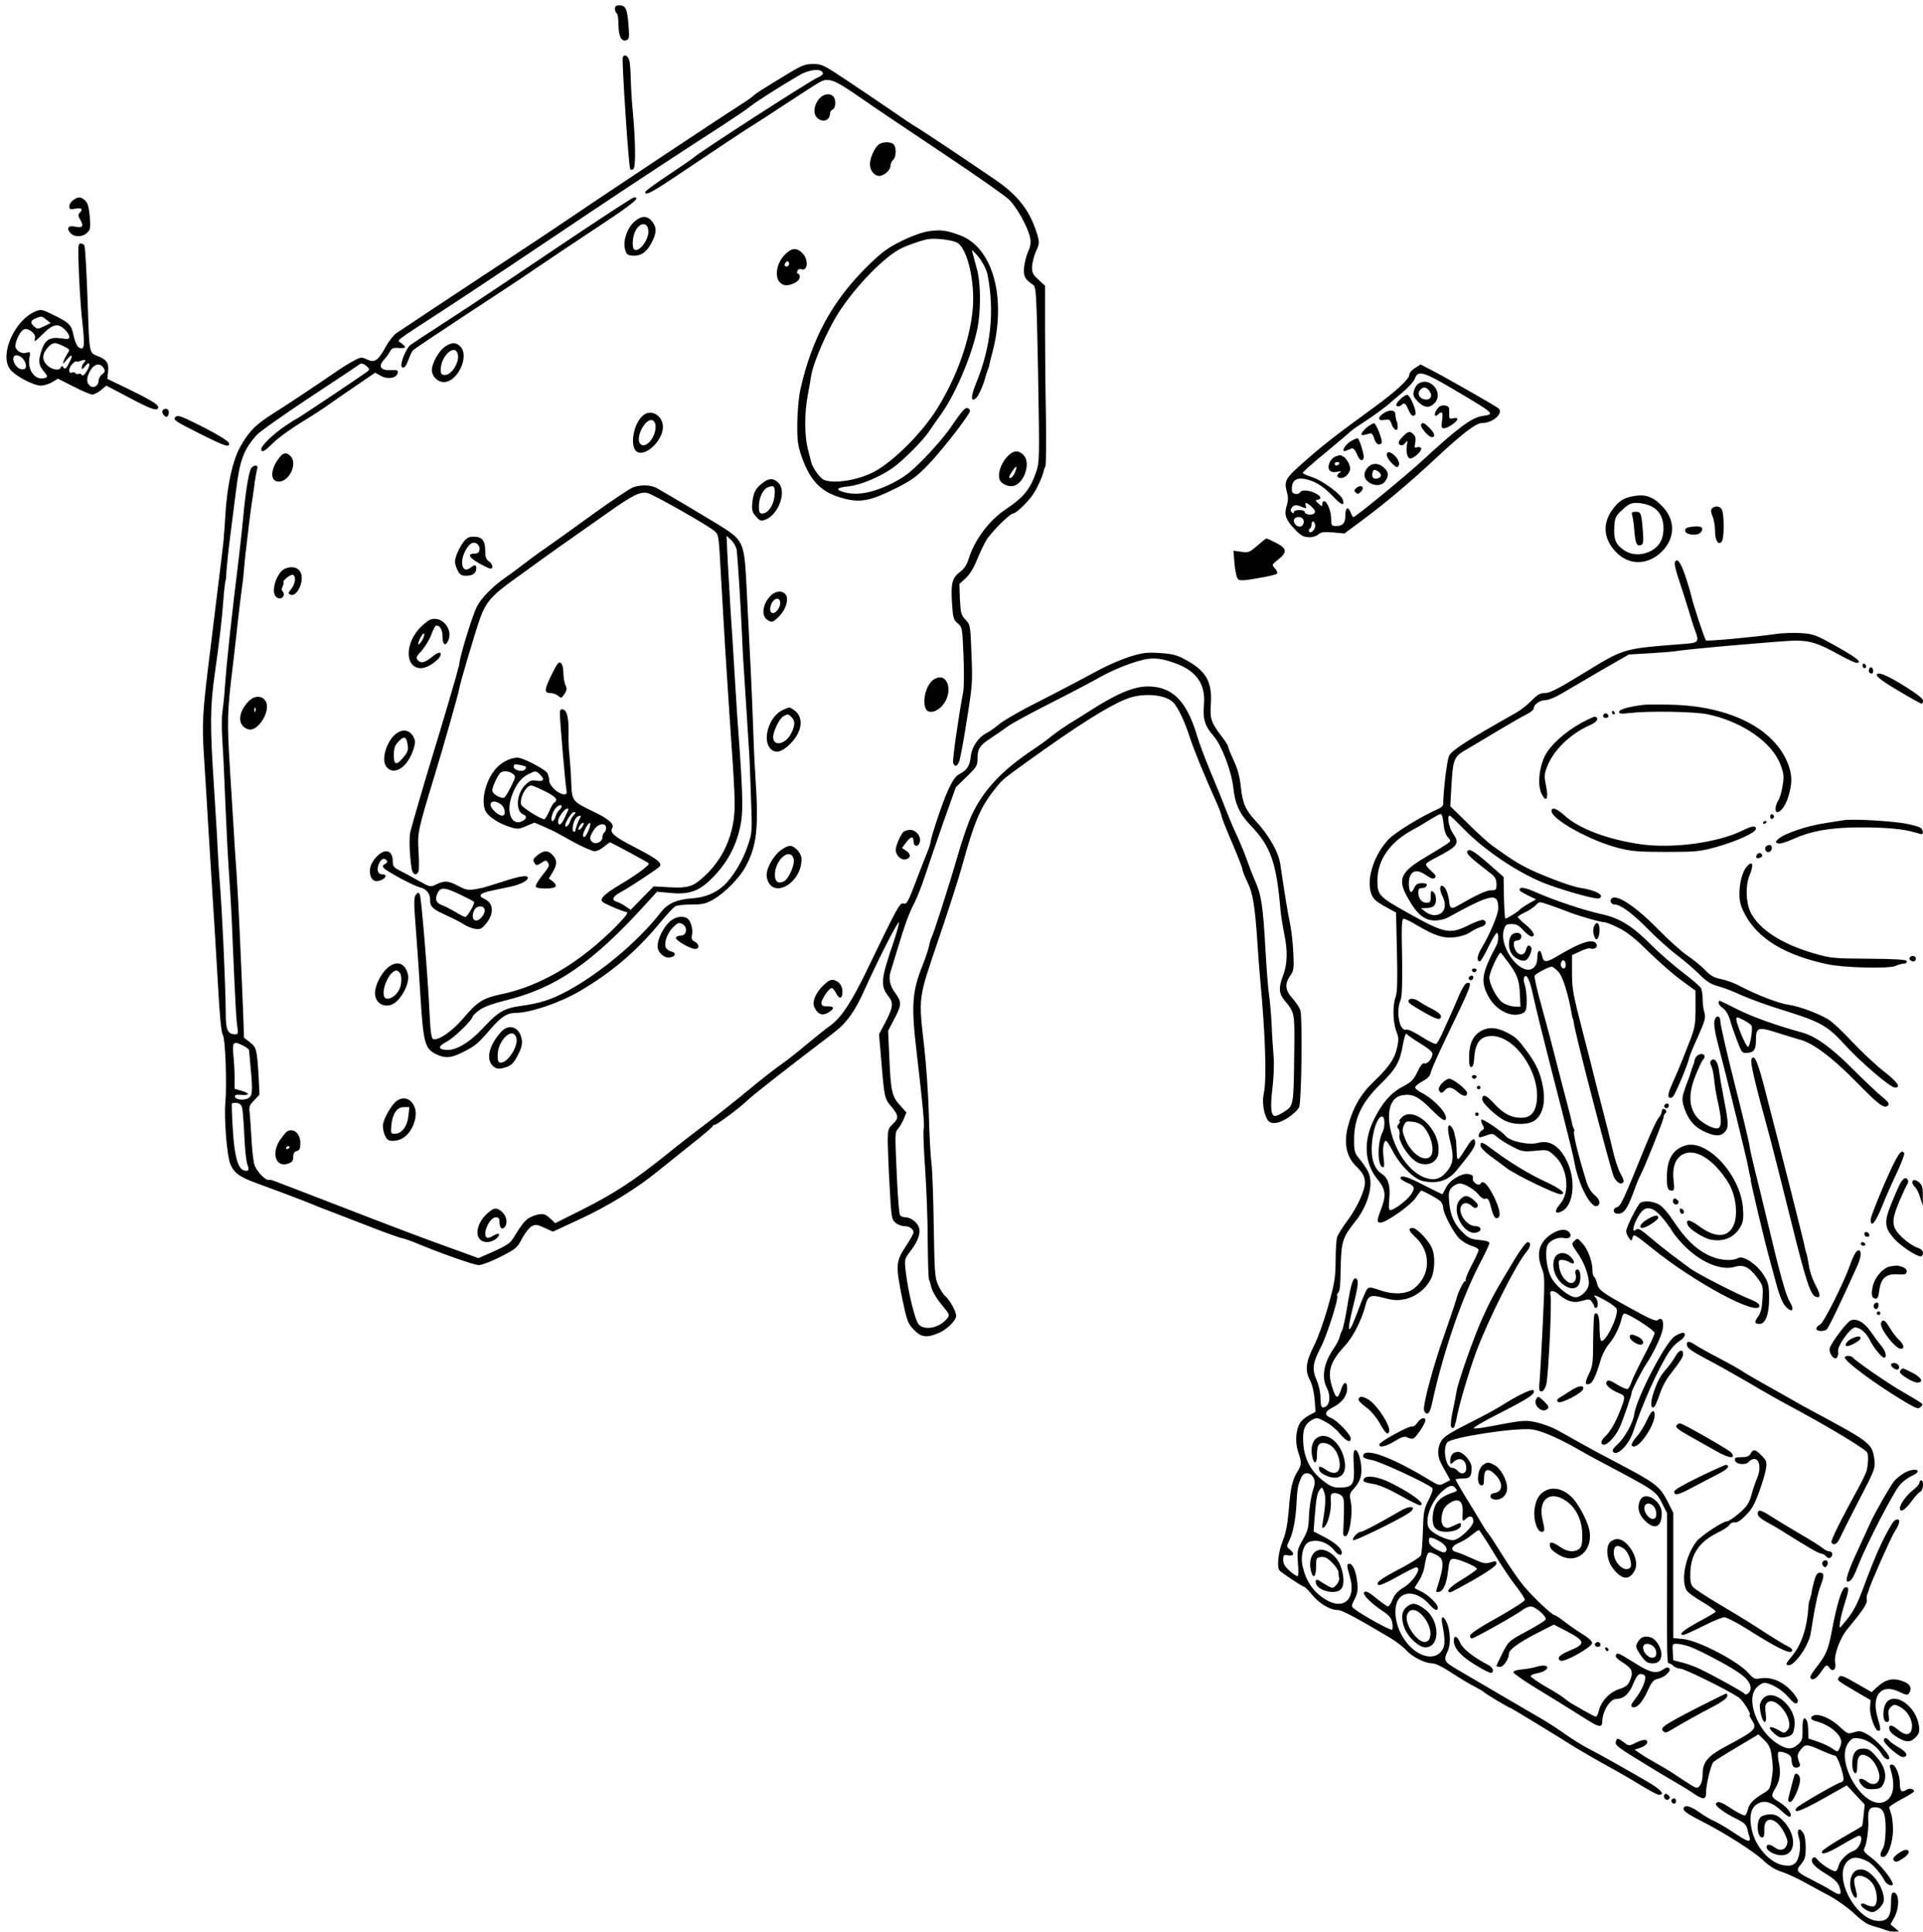 <?xml version="1.0" standalone="no"?>
<!DOCTYPE svg PUBLIC "-//W3C//DTD SVG 20010904//EN"
 "http://www.w3.org/TR/2001/REC-SVG-20010904/DTD/svg10.dtd">
<svg version="1.0" xmlns="http://www.w3.org/2000/svg"
 width="1082pt" height="1087pt" viewBox="0 0 1082 1087"
 preserveAspectRatio="xMidYMid meet">
<g transform="translate(0,1087) scale(0.1,-0.1)"
fill="#000000" stroke="none">
<path d="M3460 10821 c0 -11 5 -23 10 -26 6 -3 10 -32 10 -64 0 -65 17 -98 45
-87 16 6 17 15 11 88 -7 90 -16 108 -52 108 -17 0 -24 -6 -24 -19z"/>
<path d="M3504 10547 c-6 -18 33 -614 42 -628 4 -6 10 -6 18 0 14 12 12 157
-4 330 -6 58 -10 139 -11 180 -1 42 -4 87 -8 100 -8 29 -29 39 -37 18z"/>
<path d="M4446 10463 c-167 -102 -193 -118 -208 -133 -8 -8 -48 -35 -87 -60
-76 -47 -858 -567 -971 -645 -36 -25 -203 -136 -372 -247 -312 -206 -525 -347
-578 -383 -16 -11 -43 -46 -60 -77 -42 -77 -62 -91 -105 -71 -29 14 -35 14
-71 -5 -21 -11 -66 -38 -99 -61 -122 -84 -282 -190 -355 -236 -98 -62 -133
-96 -180 -175 -53 -87 -85 -239 -95 -446 -2 -33 -4 -61 -5 -64 -1 -3 -2 -9 -1
-13 1 -8 -6 -69 -75 -627 -46 -369 -49 -417 -35 -628 6 -97 16 -251 21 -342 6
-91 17 -273 25 -405 9 -132 22 -361 31 -510 10 -186 19 -276 28 -290 14 -21
23 -272 14 -380 -8 -91 9 -297 27 -343 21 -52 50 -74 151 -111 121 -44 297
-111 319 -121 11 -5 61 -25 110 -43 50 -19 151 -58 225 -87 74 -29 146 -54
159 -57 14 -2 45 -13 70 -23 145 -61 340 -130 366 -129 16 0 71 21 122 47 86
44 94 51 120 102 16 30 40 61 54 69 22 12 30 11 72 -8 l48 -22 157 73 c153 71
314 170 433 267 31 25 113 91 182 146 70 55 127 103 127 108 0 4 5 7 11 7 13
0 146 100 187 140 27 27 238 192 479 375 78 59 124 124 182 255 71 158 186
384 189 369 1 -8 -12 -54 -28 -104 -75 -218 -78 -251 -30 -313 28 -35 25 -61
-17 -142 l-37 -70 13 -153 c17 -204 18 -210 57 -255 41 -49 42 -65 7 -98 -26
-24 -28 -31 -28 -102 1 -43 5 -157 11 -256 9 -169 11 -179 33 -197 13 -11 35
-19 50 -19 28 0 51 -16 51 -36 0 -6 -20 -42 -45 -80 -55 -83 -56 -105 -18
-294 26 -123 31 -137 64 -172 42 -44 73 -48 141 -19 46 19 98 71 98 97 0 23
-35 87 -60 109 -13 11 -31 40 -42 65 -18 40 -20 74 -24 325 -2 154 -8 316 -13
360 -6 44 -12 170 -15 280 -3 110 -15 279 -26 375 -32 284 -35 264 80 602 55
161 116 351 135 421 65 236 100 321 176 418 50 63 41 56 189 163 281 203 470
322 569 357 94 33 220 19 258 -30 26 -32 61 -107 88 -191 24 -73 71 -189 156
-380 11 -25 21 -54 23 -65 2 -11 29 -79 60 -151 31 -72 56 -137 56 -144 0 -7
13 -41 29 -74 31 -63 43 -138 57 -356 3 -52 10 -140 15 -195 29 -310 37 -559
20 -638 -10 -45 -2 -107 18 -144 17 -33 62 -30 121 9 27 18 54 44 60 59 13 31
19 499 7 542 -4 15 -24 46 -44 68 -42 46 -46 83 -13 129 20 28 21 40 17 128
-2 53 -11 131 -20 172 -13 65 -26 143 -53 325 -10 70 -62 162 -141 248 -56 60
-73 101 -82 196 -6 52 -18 97 -40 143 -17 37 -31 72 -31 77 0 5 -15 30 -34 54
-62 81 -69 103 -63 187 8 121 -26 183 -136 244 -52 29 -75 36 -147 41 -74 5
-96 3 -169 -19 -46 -14 -122 -47 -170 -72 -98 -53 -230 -123 -409 -214 -67
-35 -139 -78 -160 -95 -20 -18 -51 -39 -69 -49 -48 -24 -85 -78 -91 -134 -5
-51 -21 -76 -65 -99 -20 -10 -38 -36 -61 -86 -32 -69 -97 -264 -101 -299 0 -9
-9 -33 -18 -55 -9 -21 -32 -81 -52 -133 -58 -153 -62 -159 -82 -154 -20 6 -36
-25 -203 -371 -89 -185 -147 -272 -208 -316 -26 -18 -87 -68 -137 -109 -49
-42 -112 -91 -140 -110 -27 -19 -91 -68 -141 -109 -96 -80 -233 -189 -324
-257 -30 -22 -116 -89 -190 -149 -178 -142 -281 -209 -464 -302 l-152 -76 -29
27 c-25 23 -36 27 -65 22 -19 -3 -46 -14 -60 -24 -23 -18 -35 -33 -85 -114
-15 -24 -42 -41 -107 -70 l-86 -38 -99 36 c-54 20 -145 53 -203 74 -58 21
-188 71 -290 110 -547 211 -567 219 -575 220 -3 0 -9 0 -14 0 -22 0 -71 54
-80 88 -6 20 -13 84 -16 142 -3 58 -8 123 -10 146 -5 35 -2 45 25 72 l30 32
-5 102 c-9 153 -12 164 -49 193 l-33 25 -6 168 c-14 340 -26 611 -36 757 -6
83 -13 186 -15 230 -3 44 -13 203 -22 352 -17 278 -16 327 15 578 5 39 16 138
25 220 9 83 21 184 27 225 6 41 12 100 14 130 3 30 6 69 9 85 2 17 9 75 15
130 7 55 14 114 17 130 3 17 9 59 14 95 4 36 11 77 15 93 6 21 4 27 -8 27 -9
0 -20 -8 -25 -17 -13 -24 -31 -137 -42 -258 -5 -55 -16 -156 -24 -225 -44
-356 -72 -616 -81 -752 -3 -48 -10 -110 -14 -137 -4 -27 -4 -98 0 -158 4 -59
10 -175 13 -258 9 -220 16 -363 26 -515 6 -74 15 -245 20 -380 15 -343 19
-420 26 -462 5 -33 3 -38 -14 -38 -41 0 -52 26 -52 118 -1 167 -21 592 -36
772 -3 36 -7 110 -10 165 -2 55 -12 206 -20 335 -23 349 -22 451 4 635 25 179
42 320 48 410 4 57 11 120 14 120 1 0 3 23 4 50 2 28 10 109 19 180 9 72 25
198 36 282 20 164 43 224 114 304 18 20 154 116 302 214 149 98 275 182 281
187 7 5 20 1 34 -10 19 -16 21 -20 9 -31 -18 -15 -400 -271 -406 -271 -2 0
-31 -18 -63 -40 -64 -44 -130 -108 -130 -127 0 -23 19 -14 67 35 26 26 95 76
153 112 58 35 132 83 165 107 33 23 104 73 158 109 l98 67 34 -19 c39 -21 87
-11 93 18 3 14 -4 17 -38 15 -57 -3 -74 21 -41 57 13 14 29 36 35 48 10 19 19
22 49 20 43 -3 46 3 15 27 -24 20 -58 -6 252 196 116 75 462 306 852 568 155
104 541 358 693 455 72 47 148 98 170 116 36 28 161 108 276 175 57 33 129 37
129 7 0 -6 -13 -16 -29 -22 -38 -15 -683 -431 -701 -453 -3 -3 -65 -46 -137
-94 -73 -48 -133 -92 -133 -98 0 -22 38 -2 191 101 205 138 385 258 424 281
17 10 98 63 180 117 207 135 201 132 230 132 35 0 72 -20 200 -109 61 -43 261
-177 445 -300 184 -123 354 -241 377 -264 46 -44 110 -162 120 -219 4 -26 0
-49 -13 -75 -9 -21 -19 -60 -22 -88 -4 -51 4 -66 51 -98 17 -12 19 -45 28
-504 8 -477 8 -493 -11 -549 -34 -98 -70 -142 -170 -209 -96 -64 -179 -176
-211 -284 -8 -26 -24 -51 -42 -65 -49 -36 -57 -63 -51 -173 6 -90 8 -100 32
-120 26 -22 27 -26 33 -180 4 -87 3 -178 -1 -203 -30 -162 -62 -389 -57 -403
9 -25 23 -21 35 11 5 15 25 119 42 231 31 192 33 214 26 370 -6 162 -6 165
-34 194 -24 26 -27 37 -31 115 l-3 86 34 31 c22 19 45 56 63 100 16 39 39 88
52 111 24 43 134 154 152 154 17 0 80 60 112 106 26 38 56 105 63 139 1 6 5
15 8 21 4 6 5 132 3 280 -3 148 -5 374 -5 503 l0 233 -37 34 c-32 29 -37 40
-36 74 1 22 11 61 22 86 20 43 20 50 7 95 -40 132 -106 219 -238 309 -158 108
-422 284 -444 296 -12 6 -73 47 -135 90 -63 43 -176 120 -253 171 -130 87
-142 93 -190 93 -44 0 -63 -7 -130 -47z m2166 -3325 c121 -43 173 -119 162
-236 -7 -77 5 -118 54 -173 45 -52 100 -195 111 -288 10 -96 35 -150 98 -216
113 -118 145 -208 168 -477 3 -31 12 -89 20 -128 21 -98 19 -175 -5 -238 -27
-71 -25 -101 8 -142 58 -70 57 -68 54 -305 -3 -283 -4 -287 -53 -319 -21 -14
-45 -26 -54 -26 -24 0 -29 47 -15 160 7 59 10 138 6 176 -3 38 -9 119 -11 179
-3 61 -10 137 -15 170 -5 33 -14 148 -20 255 -13 237 -23 304 -56 378 -14 31
-34 84 -46 117 -11 33 -37 96 -57 140 -21 44 -50 114 -66 155 -15 41 -53 134
-83 205 -30 72 -65 164 -77 206 -55 183 -128 264 -249 275 -93 9 -191 -30
-385 -156 -21 -14 -61 -38 -87 -54 -27 -17 -69 -46 -94 -66 -25 -21 -74 -56
-110 -80 -175 -117 -278 -228 -344 -370 -19 -41 -53 -140 -76 -220 -47 -164
-137 -446 -150 -469 -4 -9 -10 -29 -13 -46 -3 -16 -19 -64 -35 -105 -60 -148
-66 -226 -34 -495 36 -306 45 -412 39 -429 -3 -8 0 -107 8 -218 8 -112 15
-298 15 -415 1 -116 4 -214 8 -217 3 -4 7 -16 9 -27 5 -30 28 -71 67 -118 40
-48 41 -51 24 -72 -42 -51 -124 -68 -158 -33 -21 21 -62 189 -75 309 -6 57 -5
62 28 105 43 56 59 103 47 134 -11 30 -47 56 -77 56 -12 0 -25 6 -29 12 -5 7
-12 98 -17 203 -12 264 -12 262 6 283 9 10 23 34 32 55 l15 37 -36 40 c-45 50
-52 78 -60 267 l-7 152 37 71 c40 76 40 92 1 145 -27 36 -36 78 -25 114 5 14
22 73 40 131 42 139 64 200 97 263 14 28 41 97 59 152 18 55 64 189 102 298
l70 197 61 59 c56 54 61 63 61 101 0 56 12 75 73 115 29 19 72 49 97 67 24 18
136 78 248 135 113 57 236 122 274 144 38 22 113 56 166 74 109 38 154 39 254
3z m-5242 -2153 c17 -9 30 -19 31 -23 0 -4 2 -23 4 -42 17 -176 17 -207 0
-224 -20 -20 -76 -18 -83 2 -3 10 5 13 31 11 52 -5 56 8 8 22 l-41 12 0 61 c0
34 -3 91 -7 129 -7 75 0 81 57 52z m-6 -359 c3 -17 8 -86 11 -153 3 -67 10
-135 16 -153 13 -36 8 -44 -19 -36 -34 11 -53 80 -62 230 -5 77 -7 143 -5 146
3 4 16 5 30 3 18 -4 26 -13 29 -37z"/>
<path d="M4612 10317 c-31 -33 -39 -83 -17 -107 30 -33 75 -20 75 21 0 9 7 19
15 23 18 7 20 57 3 74 -19 19 -53 14 -76 -11z"/>
<path d="M4949 10060 c-27 -16 -57 -83 -54 -120 3 -33 26 -60 52 -60 26 0 63
32 63 55 0 12 7 28 15 35 18 15 20 71 3 88 -14 14 -56 15 -79 2z"/>
<path d="M412 9744 c-12 -8 -22 -24 -22 -35 0 -17 5 -19 35 -13 36 6 44 -3 23
-24 -10 -10 -8 -19 5 -41 20 -35 10 -46 -32 -36 -37 8 -49 -10 -25 -36 22 -25
69 -24 95 2 18 18 19 28 14 92 -5 54 -12 76 -27 90 -25 21 -37 21 -66 1z"/>
<path d="M3245 9551 c-170 -114 -373 -250 -450 -302 -77 -52 -212 -141 -300
-198 -88 -57 -171 -111 -183 -120 -27 -18 -66 -117 -50 -127 13 -8 22 3 38 46
7 19 17 40 22 47 5 7 134 93 286 193 152 99 338 222 412 273 75 51 233 157
353 236 192 127 235 163 194 160 -7 0 -151 -94 -322 -208z"/>
<path d="M3572 9625 c-41 -34 -67 -107 -56 -154 7 -30 14 -37 38 -39 47 -6 82
16 110 68 31 58 33 89 5 124 -26 33 -59 33 -97 1z m76 -52 c5 -49 -51 -125
-79 -107 -14 8 -11 72 6 104 26 50 68 52 73 3z"/>
<path d="M5226 9569 c-37 -6 -94 -26 -153 -55 -77 -38 -109 -61 -187 -137
-201 -196 -319 -413 -382 -697 -10 -43 -17 -124 -18 -190 -1 -98 3 -126 23
-185 51 -147 114 -209 246 -242 90 -22 147 -10 285 59 87 44 117 65 178 128
65 67 177 207 227 283 16 24 16 30 4 38 -16 11 -30 -4 -104 -112 -27 -40 -93
-116 -145 -169 -79 -80 -110 -104 -185 -142 -103 -51 -192 -68 -264 -48 -53
14 -46 26 22 33 70 7 187 57 257 109 63 48 161 147 196 198 13 19 44 64 69 99
89 123 192 377 211 521 13 101 10 229 -9 295 -9 33 -19 71 -23 85 l-6 25 25
-26 c28 -29 56 -80 63 -112 41 -209 20 -409 -65 -617 -31 -75 -29 -109 4 -77
14 15 41 78 50 117 2 8 4 16 5 18 2 1 4 7 5 12 1 6 3 11 5 13 1 1 3 9 5 17 1
8 10 43 19 77 81 309 2 592 -185 660 -74 27 -104 31 -173 22z m162 -66 c55
-35 97 -213 86 -363 -14 -176 -88 -388 -200 -568 -83 -135 -243 -295 -352
-355 -89 -48 -224 -71 -285 -48 -22 9 -64 66 -73 101 -2 8 -10 42 -19 75 -19
77 -19 201 0 301 8 44 17 93 19 109 13 78 90 254 154 355 100 155 266 324 362
367 37 17 111 42 140 47 43 8 144 -5 168 -21z"/>
<path d="M444 9333 c4 -93 12 -211 18 -263 17 -153 14 -175 -20 -154 -9 6 -21
34 -27 61 -13 65 -21 74 -109 118 -71 35 -74 36 -108 22 -116 -49 -202 -243
-142 -324 27 -37 130 -92 173 -93 18 0 48 9 65 20 l32 19 87 -44 c48 -25 96
-45 106 -45 11 0 33 11 49 25 l30 25 133 -70 c122 -65 159 -77 159 -51 0 15
-45 42 -170 103 l-116 56 4 41 c5 49 -7 67 -60 88 -45 18 -45 16 -53 248 -7
216 -15 357 -20 373 -3 6 -12 12 -21 12 -15 0 -16 -15 -10 -167z m-183 -262
l24 -19 -37 -18 c-36 -17 -38 -17 -58 1 -22 20 -18 32 14 45 30 12 31 12 57
-9z m104 -56 c14 -13 25 -31 25 -40 0 -14 -8 -15 -46 -9 -62 9 -89 -7 -109
-64 -21 -63 -19 -86 11 -121 22 -26 23 -32 10 -37 -53 -20 -102 38 -91 108 7
37 5 39 -13 34 -25 -8 -50 2 -63 25 -11 22 21 96 47 106 23 9 67 -25 61 -48
-7 -27 -3 -25 49 26 52 52 83 57 119 20z m-12 -91 c43 -22 42 -20 25 -46 -8
-13 -18 -32 -21 -43 -5 -15 -1 -13 16 8 33 40 41 33 16 -15 -16 -32 -23 -38
-31 -27 -7 11 -11 11 -15 2 -8 -22 -53 -14 -79 13 -30 29 -27 64 8 102 25 26
39 27 81 6z m-231 -66 c21 -17 32 -54 18 -63 -18 -11 -46 4 -59 31 -18 40 6
59 41 32z m350 -30 c-7 -7 -12 -19 -12 -27 0 -12 6 -9 19 8 26 34 34 11 9 -28
-14 -22 -23 -29 -28 -20 -4 6 -12 9 -18 5 -6 -3 -13 -2 -17 3 -3 6 -12 8 -20
4 -23 -8 -19 31 5 52 11 10 20 15 20 12 0 -4 10 -3 23 2 26 10 35 5 19 -11z
m112 -31 c9 -15 7 -21 -9 -33 -11 -8 -20 -24 -20 -36 0 -29 -29 -46 -49 -29
-22 18 -20 49 4 89 23 37 55 41 74 9z"/>
<path d="M4414 9435 c-53 -57 -58 -144 -10 -166 31 -15 96 14 96 42 0 11 -4
19 -10 19 -5 0 -7 7 -3 16 3 9 12 13 21 9 37 -14 43 55 7 90 -33 34 -62 31
-101 -10z m26 -50 c0 -8 -7 -15 -15 -15 -9 0 -12 6 -9 15 4 8 10 15 15 15 5 0
9 -7 9 -15z"/>
<path d="M2505 8920 c-35 -23 -75 -94 -75 -132 0 -36 32 -68 68 -68 78 1 145
147 92 200 -25 25 -47 25 -85 0z m70 -40 c14 -43 -32 -120 -71 -120 -20 0 -24
5 -24 31 0 74 77 146 95 89z"/>
<path d="M7962 8799 c-18 -10 -32 -27 -32 -37 0 -25 -76 -95 -200 -185 -228
-166 -303 -225 -424 -334 -72 -65 -81 -84 -66 -138 9 -34 9 -51 0 -80 -16 -50
-6 -80 44 -132 34 -36 49 -45 79 -46 21 -1 44 6 55 16 15 13 31 15 83 11 l64
-6 110 82 c131 98 260 207 410 347 153 142 221 193 257 193 57 0 118 54 91 81
-11 11 -312 183 -384 219 l-56 29 -31 -20z m213 -118 c240 -142 239 -141 166
-152 -59 -8 -140 -68 -336 -249 -93 -86 -378 -320 -390 -320 -3 0 -10 11 -15
25 -14 37 -30 30 -30 -13 0 -45 -14 -62 -52 -62 -26 0 -28 3 -28 40 0 43 -23
100 -40 100 -6 0 -10 -7 -10 -17 0 -14 -2 -14 -21 3 -18 16 -19 19 -5 22 25 5
19 20 -14 37 -33 17 -76 20 -85 5 -10 -17 -45 -11 -46 8 -4 54 20 76 71 67 56
-10 106 -41 159 -97 49 -52 69 -59 56 -19 -10 31 -118 110 -175 127 -27 8 -50
19 -50 23 0 5 59 58 132 117 72 60 136 114 143 121 6 6 38 28 71 49 49 31 134
94 154 114 3 3 31 27 64 54 32 27 63 62 68 78 16 45 49 36 213 -61z m-797
-661 c26 -24 28 -36 7 -44 -18 -6 -45 2 -45 15 0 5 -13 9 -30 9 -17 0 -30 -5
-30 -12 0 -9 -3 -9 -12 0 -8 8 -8 15 2 27 13 16 24 16 64 -1 16 -6 18 -4 13 9
-9 23 5 21 31 -3z m-44 -76 c4 -9 1 -23 -5 -30 -15 -18 -49 0 -49 26 0 25 45
28 54 4z m66 -33 c0 -23 -26 -46 -34 -32 -4 5 -2 12 4 16 5 3 10 15 10 26 0
11 5 17 10 14 6 -3 10 -14 10 -24z"/>
<path d="M7977 8708 c-9 -7 -19 -25 -22 -40 -6 -22 -1 -33 23 -58 35 -35 64
-38 92 -10 59 59 -27 158 -93 108z m67 -40 c19 -26 4 -51 -27 -46 -29 4 -44
32 -28 52 18 22 37 20 55 -6z"/>
<path d="M7876 8621 c-19 -20 -24 -31 -16 -36 6 -4 17 -2 23 4 18 18 26 13 41
-24 15 -34 29 -44 40 -27 9 15 -29 107 -45 110 -8 1 -27 -11 -43 -27z"/>
<path d="M8084 8565 c-18 -27 -12 -47 8 -27 22 22 29 12 22 -33 -5 -38 -4 -45
11 -45 21 0 75 37 75 52 0 6 -10 8 -24 4 -21 -5 -23 -3 -22 32 1 33 -2 37 -26
40 -20 2 -31 -4 -44 -23z"/>
<path d="M7783 8543 c-34 -23 -30 -44 7 -36 27 5 31 2 41 -26 13 -36 37 -42
33 -8 -1 12 -3 23 -4 25 -4 4 -7 21 -9 42 -1 25 -36 26 -68 3z"/>
<path d="M7691 8465 c-34 -29 -41 -50 -13 -42 9 2 23 6 31 8 9 3 17 -8 23 -28
8 -31 30 -44 42 -25 7 12 -29 105 -42 110 -5 1 -24 -9 -41 -23z"/>
<path d="M7996 8481 c-8 -12 42 -71 60 -71 23 0 16 24 -14 53 -30 29 -38 32
-46 18z"/>
<path d="M7895 8415 c-14 -13 -25 -29 -25 -34 0 -20 22 -23 36 -5 14 18 15 17
10 -12 -6 -40 3 -74 20 -74 20 0 68 45 60 58 -4 6 -14 8 -23 5 -14 -5 -15 -1
-10 25 4 22 2 36 -9 47 -21 21 -31 19 -59 -10z"/>
<path d="M7597 8385 c-36 -25 -53 -64 -22 -51 8 3 22 9 29 12 10 4 20 -6 30
-30 15 -37 31 -46 39 -23 4 12 -20 96 -32 109 -4 4 -23 -4 -44 -17z"/>
<path d="M7805 8320 c-8 -12 7 -40 35 -65 17 -16 23 -17 30 -5 5 8 2 22 -7 37
-20 30 -49 47 -58 33z"/>
<path d="M7512 8300 c-12 -5 -27 -21 -32 -36 -14 -37 4 -57 44 -49 25 5 28 4
13 -5 -9 -6 -15 -15 -12 -21 11 -17 45 -9 61 16 14 21 14 30 4 55 -7 17 -21
35 -31 40 -20 11 -17 11 -47 0z m23 -40 c-3 -5 -10 -10 -16 -10 -5 0 -9 5 -9
10 0 6 7 10 16 10 8 0 12 -4 9 -10z"/>
<path d="M7692 8235 c-23 -29 -19 -59 11 -80 32 -22 73 -19 91 7 22 31 20 51
-7 76 -31 30 -71 28 -95 -3z m78 -39 c0 -19 -40 -28 -47 -10 -3 8 -2 21 1 29
4 13 10 14 26 5 11 -6 20 -17 20 -24z"/>
<path d="M7634 8126 c-15 -12 -17 -17 -6 -27 10 -11 15 -10 29 4 24 23 4 43
-23 23z"/>
<path d="M915 8560 c-8 -13 14 -42 26 -34 5 3 9 14 9 25 0 20 -24 26 -35 9z"/>
<path d="M3628 8539 c-65 -38 -92 -197 -36 -215 52 -16 138 73 138 143 0 59
-57 99 -102 72z m60 -58 c9 -60 -50 -139 -83 -111 -34 28 20 142 63 136 10 -2
18 -13 20 -25z"/>
<path d="M987 8523 c-15 -15 -1 -24 134 -92 148 -74 173 -82 167 -54 -2 10
-57 44 -136 85 -132 67 -152 75 -165 61z"/>
<path d="M5661 8293 c-32 -39 -47 -88 -37 -121 8 -24 50 -44 80 -36 59 15 97
129 56 172 -31 33 -63 28 -99 -15z m49 -83 c-7 -16 -18 -30 -26 -30 -9 0 -7
10 9 34 26 40 35 38 17 -4z"/>
<path d="M1572 8295 c-52 -66 -54 -135 -3 -135 60 0 107 103 65 144 -22 22
-40 20 -62 -9z"/>
<path d="M4292 8153 c-41 -31 -53 -54 -59 -112 -4 -41 -1 -52 20 -77 22 -25
28 -27 52 -19 72 26 121 151 79 203 -27 32 -56 34 -92 5z m66 -75 c-6 -53 -37
-98 -70 -98 -14 0 -18 8 -18 40 0 50 23 98 53 109 33 13 40 3 35 -51z"/>
<path d="M3565 8129 c-16 -5 -119 -73 -227 -151 -108 -79 -229 -165 -269 -193
-40 -27 -98 -70 -130 -95 -32 -25 -75 -56 -95 -70 -70 -48 -136 -115 -161
-164 -24 -47 -90 -261 -98 -316 -2 -14 -4 -25 -5 -25 -1 0 -3 -8 -5 -19 -3
-17 -89 -309 -157 -531 -33 -108 -94 -318 -109 -375 -8 -32 -5 -129 7 -207 5
-35 28 -44 39 -16 3 10 3 61 0 113 -7 101 -4 117 90 425 48 156 137 470 139
490 3 26 91 322 118 398 32 88 67 129 194 219 63 46 139 100 167 121 29 20 68
48 87 62 74 52 150 105 270 190 140 99 181 119 222 111 30 -6 329 -175 375
-212 27 -21 27 -21 39 -245 17 -307 31 -533 49 -799 31 -446 33 -499 24 -576
-17 -130 -75 -243 -170 -329 -61 -55 -88 -63 -191 -58 l-90 5 -65 -66 -64 -66
-27 18 c-15 11 -37 23 -49 26 -34 11 -28 30 20 56 57 31 210 133 219 144 14
21 -15 43 -136 106 -118 60 -147 84 -131 110 13 21 -19 51 -98 89 -129 62
-129 61 -133 172 -2 52 -7 119 -10 149 -4 30 -6 87 -5 125 2 83 -9 129 -32
133 -13 3 -17 -4 -17 -25 1 -45 30 -385 36 -420 5 -27 3 -33 -11 -33 -33 0
-85 48 -85 79 0 15 -6 34 -12 43 -17 21 -117 74 -156 83 -35 7 -93 -18 -129
-57 -58 -63 -88 -177 -63 -238 14 -34 75 -74 143 -95 39 -12 48 -11 89 7 l45
19 49 -21 c27 -12 58 -26 69 -32 11 -6 60 -33 109 -60 49 -26 99 -48 112 -48
12 0 36 11 52 25 17 14 32 25 34 25 6 0 210 -110 218 -118 9 -7 -63 -62 -158
-118 -95 -57 -122 -84 -99 -101 18 -13 109 -52 131 -55 14 -2 2 -19 -55 -78
-203 -206 -429 -340 -650 -385 -100 -21 -134 -42 -213 -136 -61 -72 -141 -127
-169 -116 -10 4 -15 42 -20 144 -10 212 -46 654 -55 670 -7 12 -11 12 -22 -2
-11 -14 -12 -42 -2 -168 7 -84 19 -260 27 -392 17 -274 25 -304 86 -336 53
-26 86 -24 155 11 71 36 83 47 153 128 60 70 94 92 143 92 84 1 251 58 364
125 178 105 315 222 450 385 36 44 74 85 84 90 10 6 52 10 92 10 61 0 81 5
121 28 64 36 148 122 181 183 65 119 76 219 56 514 -5 77 -11 219 -14 315 -6
166 -14 334 -36 760 -13 245 -16 250 -165 342 -95 58 -228 137 -339 201 -33
18 -83 21 -131 6z m580 -353 c5 -35 23 -313 30 -481 2 -60 7 -144 10 -185 4
-63 22 -341 30 -470 2 -19 6 -129 10 -245 8 -210 8 -210 -19 -288 -27 -81 -82
-172 -132 -219 -48 -44 -107 -68 -177 -73 -89 -6 -140 -29 -179 -79 -124 -161
-342 -344 -528 -444 -91 -48 -149 -67 -255 -82 -100 -14 -130 -32 -217 -125
-77 -83 -155 -129 -209 -123 -47 4 -45 20 6 47 41 22 145 123 145 142 0 3 16
19 36 34 24 18 71 36 147 55 285 70 489 210 793 545 l61 67 76 -7 c100 -10
157 9 224 74 98 94 153 201 174 332 10 68 7 183 -16 494 -3 33 -12 170 -20
305 -8 135 -19 313 -25 395 -5 83 -12 209 -16 280 l-6 130 26 -24 c14 -13 28
-38 31 -55z m-1186 -1221 c2 -3 0 -10 -6 -16 -16 -16 -63 -2 -63 17 0 13 7 15
32 10 17 -3 34 -8 37 -11z m-74 -39 c18 -13 18 -16 -11 -75 -16 -33 -34 -61
-41 -61 -26 0 -63 24 -63 42 0 19 24 72 42 96 14 16 50 15 73 -2z m155 -6 c27
-27 18 -40 -23 -33 -27 4 -38 0 -64 -27 -48 -49 -53 -146 -9 -163 22 -9 20
-24 -4 -37 -56 -30 -91 39 -65 127 20 67 53 114 95 135 44 22 46 22 70 -2z
m25 -92 c62 -31 78 -49 54 -64 -6 -3 -19 -26 -29 -50 -11 -24 -23 -44 -27 -44
-23 1 -128 68 -131 83 -8 41 28 107 58 107 5 0 39 -14 75 -32z m-247 -74 c24
-17 31 -64 8 -64 -22 0 -66 40 -66 61 0 23 27 25 58 3z m342 -13 c0 -5 -6 -14
-14 -20 -8 -7 -17 -23 -20 -36 -4 -14 -11 -25 -17 -25 -15 0 -2 50 18 73 17
18 33 22 33 8z m38 -18 c-2 -5 -12 -25 -21 -45 -18 -41 -37 -50 -37 -19 0 21
36 71 52 71 5 0 8 -3 6 -7z m30 -30 c-9 -10 -19 -28 -22 -40 -6 -19 -26 -33
-26 -18 0 18 37 75 48 75 13 0 13 -2 0 -17z m38 -12 c-11 -17 -29 -66 -28 -73
1 -5 -3 -8 -9 -8 -14 0 -5 56 12 77 12 14 34 18 25 4z m12 -51 c-7 -11 -16
-20 -21 -20 -4 0 -3 9 3 20 6 11 15 20 20 20 6 0 5 -9 -2 -20z m35 -20 c-9
-22 -20 -40 -25 -40 -12 0 -10 17 7 50 23 44 36 36 18 -10z m97 11 c0 -11 -4
-23 -10 -26 -5 -3 -10 -15 -10 -25 0 -26 -36 -45 -56 -29 -19 15 -18 28 6 67
23 38 70 46 70 13z"/>
<path d="M9191 8078 c-55 -9 -84 -28 -120 -78 -54 -75 -49 -159 16 -231 69
-76 167 -83 248 -17 89 74 98 184 21 266 -52 56 -97 73 -165 60z m96 -55 c48
-22 73 -66 73 -126 0 -61 -24 -103 -72 -128 -51 -26 -107 -24 -149 4 -48 32
-60 62 -56 131 3 54 7 62 45 97 34 32 48 39 83 39 22 0 57 -8 76 -17z"/>
<path d="M9184 7968 c4 -13 10 -52 12 -88 6 -70 14 -86 38 -77 12 5 14 19 10
74 -8 106 -11 113 -40 113 -23 0 -25 -3 -20 -22z"/>
<path d="M9633 8009 c-8 -8 -7 -20 3 -45 8 -18 14 -55 14 -82 0 -54 19 -83 38
-59 14 16 14 154 0 180 -10 19 -38 23 -55 6z"/>
<path d="M9502 7903 c-15 -3 -22 -10 -20 -21 4 -23 70 -29 87 -8 25 30 -2 41
-67 29z"/>
<path d="M2610 7823 c-26 -34 -50 -88 -50 -115 0 -10 7 -32 15 -48 12 -24 22
-30 48 -30 37 0 57 15 57 42 0 21 -9 22 -33 3 -28 -21 -47 -8 -47 32 0 39 31
97 56 107 22 9 46 -13 42 -38 -2 -15 -10 -21 -27 -21 -43 -1 -33 -22 23 -54
31 -17 60 -31 66 -31 18 0 11 29 -10 42 -15 10 -20 24 -20 60 0 56 -18 78 -65
78 -25 0 -39 -7 -55 -27z"/>
<path d="M7074 7799 c-44 -38 -50 -40 -91 -34 l-43 6 6 -73 c4 -40 12 -79 19
-86 10 -11 30 -10 111 4 54 9 103 20 108 25 6 5 2 17 -10 30 -19 21 -19 21 19
51 51 41 48 62 -13 93 -27 14 -51 25 -54 25 -3 0 -26 -18 -52 -41z"/>
<path d="M9424 7705 c-4 -8 7 -54 24 -102 16 -49 40 -122 52 -163 12 -41 28
-92 36 -113 26 -69 22 -74 -53 -80 -365 -29 -337 -21 -597 -180 -119 -73 -167
-97 -193 -97 -27 0 -43 -9 -76 -43 -23 -24 -62 -54 -87 -68 -268 -151 -360
-210 -376 -241 -12 -24 -32 -184 -34 -275 0 -7 -13 -19 -28 -25 -101 -45 -245
-134 -280 -172 -101 -109 -137 -277 -75 -340 10 -10 41 -30 68 -44 l50 -27 5
-220 c4 -162 2 -229 -7 -254 -18 -47 -16 -143 3 -192 14 -35 15 -49 5 -94 -14
-64 -45 -109 -133 -193 -74 -71 -118 -150 -145 -256 -22 -90 -7 -164 44 -215
42 -42 53 -62 53 -98 -1 -44 -43 -136 -97 -210 -28 -37 -54 -79 -59 -93 -5
-14 -9 -74 -9 -135 -1 -97 -6 -127 -42 -255 -22 -80 -57 -178 -78 -219 -47
-93 -54 -142 -25 -196 13 -25 23 -67 27 -110 l5 -70 -36 -19 c-19 -10 -43 -30
-51 -43 -24 -37 -29 -111 -11 -163 21 -59 20 -73 -4 -112 -29 -47 -39 -90 -49
-219 -7 -81 -17 -131 -35 -174 -23 -57 -32 -140 -18 -161 8 -12 132 -94 141
-94 4 0 24 -20 44 -45 42 -50 101 -85 143 -85 25 0 103 -42 298 -158 33 -20
72 -50 88 -68 33 -37 105 -74 146 -74 18 0 61 -21 112 -55 46 -30 104 -65 129
-77 25 -13 49 -27 52 -31 6 -8 138 -87 145 -87 5 0 243 -145 354 -215 47 -29
135 -80 195 -113 61 -33 147 -83 192 -111 46 -28 89 -51 98 -51 36 0 10 30
-62 72 -132 77 -285 163 -343 192 -30 16 -84 50 -120 75 -36 26 -94 64 -130
85 -36 21 -90 52 -120 70 -49 29 -193 113 -367 215 -67 39 -72 49 -47 101 18
36 15 115 -7 162 -17 38 -33 35 -25 -5 19 -97 18 -131 -4 -159 -51 -65 -165
-18 -224 92 -41 75 -46 167 -12 207 38 44 111 29 169 -36 29 -33 47 -40 47
-17 0 20 -59 76 -97 92 -18 8 -33 16 -33 19 0 2 11 20 24 40 14 20 28 57 32
83 3 26 11 55 15 64 9 16 12 16 45 1 52 -25 53 -51 9 -192 -7 -19 -5 -22 11
-19 26 5 44 47 52 121 6 52 10 62 27 65 24 3 135 -43 135 -57 0 -4 -36 -30
-80 -57 -71 -42 -100 -74 -69 -74 5 0 66 33 135 72 81 47 124 78 124 89 0 15
-5 16 -33 7 -29 -9 -43 -6 -101 21 -37 17 -78 34 -92 37 -35 9 -29 33 13 51
21 8 53 28 72 44 20 16 38 29 42 29 3 0 39 -55 80 -122 40 -68 97 -153 126
-190 29 -37 53 -73 53 -81 0 -7 -69 -51 -152 -98 -93 -51 -154 -91 -156 -102
-2 -9 2 -17 9 -17 14 0 251 133 288 162 13 10 33 18 45 18 26 -1 90 -57 83
-73 -3 -7 -51 -37 -107 -67 -101 -54 -102 -56 -136 -122 -19 -37 -34 -70 -34
-73 0 -3 9 -5 20 -5 20 0 50 45 50 74 0 23 57 64 161 117 l92 47 79 -41 c98
-52 100 -69 11 -105 -59 -24 -76 -43 -53 -57 19 -12 173 73 178 98 2 10 -17
29 -58 54 -34 21 -79 53 -102 71 -22 17 -44 32 -49 32 -15 0 -125 104 -176
166 -27 32 -80 109 -117 169 -38 61 -75 118 -83 127 -8 9 -22 30 -31 46 -9 16
-47 79 -84 139 -38 61 -68 114 -68 117 0 3 18 6 39 6 42 0 51 10 51 62 0 34
-47 88 -77 88 -26 0 -43 -19 -43 -49 0 -23 1 -23 18 -8 35 32 72 14 72 -35 0
-32 -28 -39 -50 -13 -7 8 -20 15 -30 15 -34 0 -55 106 -27 143 22 29 387 85
479 73 50 -7 146 -48 258 -112 36 -21 92 -52 125 -69 310 -164 312 -165 347
-235 l28 -55 0 -315 c-1 -519 -1 -530 11 -530 6 0 17 -7 25 -15 9 -8 26 -15
39 -15 23 0 271 -123 328 -162 25 -18 75 -98 61 -98 -3 0 1 -11 10 -25 35 -53
29 -60 -139 -150 -107 -57 -135 -90 -135 -160 0 -41 -15 -75 -33 -75 -10 0
-33 14 -147 90 -14 9 -52 31 -85 50 -33 18 -73 42 -89 54 l-29 20 34 11 c19 7
35 19 37 28 4 22 -23 21 -68 -2 -34 -17 -36 -17 -67 7 -29 21 -34 22 -39 8
-11 -28 -12 -27 241 -181 44 -26 96 -57 115 -68 19 -11 54 -32 77 -48 53 -37
72 -37 72 -2 -1 45 27 163 42 178 8 7 68 45 134 84 l119 71 34 -33 c27 -27 35
-45 41 -93 5 -33 7 -71 5 -85 -13 -96 -14 -98 -52 -120 -56 -34 -80 -59 -87
-90 -4 -16 -11 -31 -16 -35 -5 -3 -37 13 -72 35 -63 42 -81 48 -92 32 -7 -12
44 -51 113 -85 52 -26 60 -35 67 -73 2 -10 4 -18 5 -18 1 0 3 -8 5 -17 5 -28
-13 -22 -86 27 -38 25 -83 52 -101 61 -41 19 -65 33 -103 60 -40 28 -72 38
-80 23 -10 -16 10 -32 95 -75 128 -65 299 -173 351 -223 34 -32 67 -53 103
-64 30 -10 87 -36 127 -58 41 -23 108 -59 149 -81 41 -23 102 -67 136 -99 43
-41 73 -60 105 -68 24 -7 54 -16 67 -21 13 -6 35 -10 50 -10 l27 1 -24 20 -24
20 21 38 c31 55 29 141 -4 141 -10 0 -14 -15 -14 -58 0 -75 -18 -102 -68 -102
-129 0 -262 251 -177 336 27 27 60 27 116 -2 25 -13 74 -69 94 -109 10 -20 45
-34 45 -18 0 23 -71 112 -117 146 -45 34 -51 42 -42 58 12 23 23 101 21 149
-3 62 5 80 38 80 45 0 60 -30 60 -125 -1 -50 -6 -89 -15 -105 -19 -33 -19 -50
1 -50 26 0 56 85 55 155 0 35 -5 75 -11 90 -5 14 -10 30 -10 35 0 5 32 25 70
46 39 20 70 40 70 44 0 13 -26 19 -41 9 -29 -18 -39 -10 -39 31 0 52 -24 110
-45 110 -12 0 -15 -5 -9 -22 31 -97 18 -166 -35 -188 -115 -47 -281 231 -199
335 18 24 26 27 60 22 45 -6 99 -44 125 -87 16 -28 43 -41 43 -21 0 21 -75
103 -116 127 -41 24 -50 26 -82 16 -34 -11 -37 -10 -83 33 -47 44 -114 73
-143 62 -25 -10 -19 -26 12 -33 73 -18 142 -74 142 -116 0 -11 -5 -28 -11 -39
-10 -19 -10 -19 -39 1 -16 12 -53 29 -82 39 l-53 18 -1 45 c0 25 -4 50 -8 56
-16 27 -25 9 -24 -50 1 -55 -2 -64 -26 -85 -36 -31 -63 -29 -120 8 -112 75
-175 251 -111 314 13 14 32 25 42 25 36 -1 100 -38 136 -81 27 -31 40 -40 48
-32 9 9 6 19 -10 41 -50 71 -129 110 -198 97 -29 -5 -37 -2 -63 28 -60 69
-283 185 -371 194 l-54 5 0 353 0 352 -35 69 c-41 80 -69 101 -275 209 -71 37
-166 88 -210 113 -44 25 -103 58 -131 73 -27 16 -79 35 -115 44 -69 15 -72 15
-282 -25 -32 -6 -66 -10 -75 -8 -9 2 59 42 153 89 161 82 199 108 182 126 -9
8 -93 -32 -172 -83 -27 -17 -86 -50 -130 -72 -182 -92 -204 -106 -221 -141
-10 -21 -14 -47 -11 -67 5 -32 11 -44 50 -112 l17 -31 -31 -16 c-30 -16 -32
-16 -88 18 -218 132 -371 186 -371 132 0 -9 18 -16 48 -21 40 -5 300 -125 339
-156 8 -6 3 -25 -18 -67 -27 -53 -30 -70 -33 -177 -2 -66 -7 -127 -11 -136 -4
-10 -55 -43 -113 -73 -117 -62 -141 -80 -127 -94 6 -5 47 12 105 45 52 29 101
54 108 54 36 0 -16 -82 -73 -115 -30 -18 -48 -38 -59 -65 -9 -22 -20 -40 -26
-40 -5 0 -35 21 -66 46 -42 35 -59 43 -68 34 -12 -12 37 -62 111 -111 29 -19
42 -36 47 -60 3 -18 3 -36 -1 -40 -7 -7 -177 87 -216 120 -14 11 -14 16 5 52
16 32 19 52 15 92 -6 61 -25 107 -44 107 -17 0 -16 -10 3 -75 35 -123 -35
-188 -136 -127 -69 42 -109 99 -130 184 -14 54 1 122 30 138 43 23 110 3 148
-45 21 -27 42 -33 42 -12 -1 23 -35 54 -97 87 l-62 32 5 67 c9 113 14 148 29
167 13 18 14 17 25 -11 11 -28 9 -73 -7 -170 -6 -36 -5 -39 9 -27 21 17 41 99
36 149 -2 32 0 38 17 41 11 1 29 -4 39 -11 17 -12 19 -26 18 -93 -1 -44 -3
-92 -4 -109 -2 -21 1 -30 12 -30 22 0 43 125 31 190 -9 45 -7 52 14 75 33 37
45 64 45 107 0 53 -18 113 -34 113 -11 0 -12 -19 -9 -87 6 -97 -4 -119 -57
-123 -53 -4 -70 1 -119 40 -67 53 -103 123 -108 210 -5 74 8 106 50 130 25 14
30 13 73 -10 26 -13 63 -43 82 -67 37 -44 62 -55 62 -28 0 22 -75 101 -110
115 -41 17 -38 36 9 60 52 26 81 65 81 107 0 42 -19 40 -33 -3 -19 -59 -29
-58 -49 3 -32 94 -16 148 71 242 47 51 96 150 116 233 11 43 29 52 78 40 81
-21 96 -22 145 -12 58 13 115 57 142 111 25 47 27 137 4 182 -22 44 -84 107
-106 107 -27 0 -22 -18 17 -53 89 -83 85 -214 -9 -288 -41 -32 -115 -36 -190
-10 -48 17 -62 19 -72 9 -7 -7 -29 -58 -49 -113 -59 -161 -73 -152 -30 20 27
108 30 141 16 150 -17 10 -30 -30 -50 -154 -11 -66 -24 -129 -30 -138 -5 -10
-10 -22 -11 -28 -6 -24 -15 -42 -40 -80 -52 -77 -65 -157 -35 -214 27 -53 15
-111 -22 -111 -9 0 -13 16 -13 53 0 30 -9 70 -20 96 -29 64 -25 100 21 188 36
69 107 293 92 293 -3 0 -1 6 4 13 13 15 14 26 17 162 3 127 13 156 79 238 55
67 89 154 88 221 -1 49 -13 74 -72 147 -17 22 -21 39 -20 103 1 114 45 205
149 306 88 86 109 124 126 224 7 39 16 65 20 58 4 -6 38 -30 76 -53 42 -25 70
-48 70 -58 0 -26 -29 -61 -45 -55 -10 4 -22 -11 -40 -48 -21 -45 -34 -57 -81
-82 -67 -35 -114 -88 -161 -181 -64 -125 -57 -252 19 -343 43 -52 48 -89 22
-157 -27 -71 -29 -85 -7 -85 33 0 170 97 199 140 15 22 28 40 31 40 9 0 90
-44 106 -58 9 -8 17 -25 17 -37 0 -32 57 -140 91 -175 17 -16 48 -35 70 -41
21 -7 39 -17 39 -23 0 -6 -18 -45 -40 -87 -22 -42 -37 -79 -33 -83 3 -3 1 -6
-5 -6 -8 0 -43 -73 -48 -102 -1 -5 -2 -9 -4 -10 -1 -2 -3 -10 -5 -18 -2 -8
-29 -86 -59 -173 -61 -171 -119 -387 -114 -421 2 -12 10 -21 18 -21 10 0 19
19 28 60 63 292 173 610 283 813 21 41 39 79 39 87 0 8 -19 14 -55 17 -46 4
-62 10 -91 39 -50 47 -74 99 -80 172 -5 54 -3 65 15 85 12 12 32 22 44 22 28
0 85 -34 110 -67 11 -13 25 -22 33 -19 17 6 23 -4 37 -62 8 -30 17 -47 27 -47
28 0 22 47 -14 120 -35 71 -62 97 -76 74 -11 -17 -48 10 -43 31 3 13 -3 19
-24 23 -39 7 -107 -34 -128 -78 -9 -19 -18 -35 -21 -35 -2 0 -48 23 -101 50
-94 49 -133 60 -133 40 0 -5 15 -16 34 -24 46 -19 50 -30 25 -68 -21 -32 -96
-88 -117 -88 -8 0 -9 21 -5 65 7 73 -6 116 -43 140 -38 25 -57 73 -56 141 1
95 36 195 63 179 12 -8 11 -62 -2 -86 -29 -55 -30 -187 0 -197 10 -3 11 8 6
51 -7 54 -1 97 14 97 4 0 20 -25 36 -55 41 -81 123 -163 174 -172 80 -16 140
4 185 59 84 102 106 135 106 155 0 32 -14 29 -39 -9 -67 -105 -62 -103 -66
-18 -1 25 -3 47 -4 50 -2 3 -4 16 -7 29 -2 14 -10 31 -16 38 -24 29 -27 -6 -8
-82 23 -90 17 -129 -28 -177 -33 -36 -70 -43 -120 -23 -174 70 -272 432 -125
461 59 11 93 -5 165 -78 49 -49 73 -67 80 -60 23 23 -55 112 -134 153 -22 11
-38 25 -35 32 2 7 21 21 42 33 28 14 41 29 46 50 3 16 40 99 81 184 149 309
156 325 121 318 -9 -2 -28 -32 -45 -73 -16 -38 -39 -90 -50 -115 -12 -25 -31
-68 -44 -97 -13 -28 -27 -54 -33 -57 -5 -4 -42 14 -81 39 -42 27 -78 44 -88
41 -37 -12 -59 100 -32 165 9 20 11 92 9 244 -4 175 -2 215 9 215 7 0 44 -18
80 -40 97 -57 146 -72 210 -64 29 3 68 16 86 29 18 12 44 25 59 29 29 7 36 30
13 39 -7 3 -44 -10 -82 -29 -105 -53 -136 -47 -334 64 -171 95 -180 104 -180
186 0 117 71 218 200 287 30 16 75 43 100 59 25 15 50 29 56 29 7 1 13 -22 16
-54 3 -35 12 -62 24 -76 18 -20 18 -21 -1 -36 -11 -8 -66 -42 -123 -76 -140
-82 -160 -124 -104 -224 53 -97 95 -133 157 -133 22 0 54 7 70 16 250 137 285
143 285 52 0 -34 -48 -147 -92 -220 -27 -44 -32 -78 -11 -78 4 0 26 36 47 80
21 44 43 80 48 80 11 0 10 -46 -1 -68 -85 -160 -92 -205 -46 -290 44 -81 136
-124 196 -92 15 9 19 22 19 70 0 32 -5 71 -10 86 -6 15 -8 34 -5 42 11 29 32
-8 49 -90 20 -92 67 -280 163 -653 35 -137 66 -264 69 -282 22 -136 97 -281
133 -258 19 11 12 36 -18 61 -17 14 -36 44 -44 72 -47 150 -78 278 -70 286 3
2 1 10 -3 17 -4 7 -9 22 -10 34 -2 11 -15 63 -29 115 -14 52 -41 158 -61 235
-19 77 -55 213 -80 302 -25 89 -43 167 -39 173 8 12 79 50 96 50 6 0 23 -13
38 -29 24 -25 56 -128 75 -241 3 -14 5 -25 7 -25 1 0 3 -9 4 -20 7 -62 211
-843 227 -872 20 -32 41 -42 53 -24 3 5 -5 26 -17 47 -12 20 -32 80 -44 133
-12 53 -39 159 -59 236 -20 77 -43 165 -50 195 -7 30 -34 136 -60 235 -57 221
-60 239 -60 345 l0 85 45 21 c24 12 50 20 57 17 21 -8 43 5 37 21 -15 38 -81
19 -219 -63 -64 -39 -81 -39 -88 -1 -9 43 -27 37 -27 -8 0 -26 -7 -45 -20 -57
-64 -58 -197 107 -169 211 9 30 14 34 44 34 27 0 42 -8 66 -35 18 -19 38 -35
46 -35 26 0 12 29 -32 66 -25 20 -45 40 -45 44 0 4 18 15 39 25 22 10 49 28
61 40 21 22 21 22 73 4 29 -10 77 -27 107 -39 57 -23 185 -60 209 -60 7 0 43
-14 79 -32 47 -23 93 -60 166 -132 57 -56 139 -128 184 -161 l82 -60 0 -100
c0 -86 -4 -110 -29 -175 -46 -119 -67 -170 -100 -244 -22 -48 -28 -73 -21 -80
7 -7 14 -6 24 4 14 16 84 182 90 216 2 11 24 65 50 121 39 89 44 105 36 135
-6 18 -10 52 -10 76 0 24 -4 52 -10 62 -5 10 -52 50 -102 88 -51 39 -131 108
-178 155 -104 105 -176 150 -276 172 -100 22 -262 76 -363 120 -74 33 -101 37
-101 16 0 -4 21 -17 47 -30 l46 -22 -44 -25 c-24 -14 -46 -29 -49 -34 -5 -8
-72 -50 -80 -50 -3 0 -6 53 -8 118 l-2 117 -34 30 c-106 95 -148 126 -161 121
-22 -8 -10 -26 46 -71 28 -22 64 -51 80 -63 22 -18 29 -32 29 -58 0 -31 -2
-34 -30 -34 -26 0 -79 -24 -192 -89 -28 -17 -40 -12 -43 17 -4 40 -17 81 -31
92 -22 19 -28 -12 -10 -49 32 -60 12 -111 -44 -111 -15 0 -38 9 -51 20 l-24
19 30 1 c17 0 36 5 43 12 17 17 15 63 -3 78 -13 11 -15 7 -15 -24 0 -32 -3
-36 -25 -36 -26 0 -45 25 -45 59 0 12 5 22 10 22 6 1 15 2 22 3 6 0 13 7 16
14 2 8 -7 12 -27 12 -24 0 -34 -6 -43 -25 -6 -14 -14 -25 -18 -25 -14 0 -18
65 -6 90 15 34 45 36 90 5 29 -20 42 -23 50 -15 8 9 2 19 -23 40 -18 16 -30
33 -27 39 4 6 28 21 54 34 126 65 137 80 97 137 -23 33 -35 100 -18 100 4 0
36 -31 72 -68 123 -129 330 -266 484 -321 110 -40 268 -83 283 -77 39 15 -17
47 -102 59 -46 7 -168 51 -274 99 -69 32 -106 55 -225 140 -22 16 -84 72 -137
125 l-98 96 6 106 c9 157 14 171 76 208 29 17 112 66 183 109 72 43 147 86
168 96 20 10 37 24 37 32 0 22 35 46 66 46 16 0 58 17 94 39 36 21 135 79 220
129 l155 89 120 7 c66 4 129 9 140 11 44 10 605 59 675 60 86 0 130 -14 251
-81 44 -24 86 -44 95 -44 36 0 1 29 -114 93 -112 63 -127 69 -195 74 -41 3
-110 1 -153 -6 -114 -16 -377 -41 -385 -35 -7 4 -76 214 -84 255 -2 11 -16 58
-31 104 -27 82 -49 110 -60 80z m-939 -2249 c51 -67 64 -102 67 -182 l3 -69
-36 1 c-20 1 -49 11 -67 24 -31 23 -72 102 -72 139 0 30 56 149 65 139 2 -2
20 -25 40 -52z m325 -17 c0 -20 -15 -26 -25 -9 -9 15 3 43 15 35 5 -3 10 -15
10 -26z m-1420 -2884 c11 -21 10 -33 -5 -80 -9 -31 -18 -91 -20 -135 -2 -68
-7 -87 -35 -135 -31 -55 -32 -61 -27 -131 4 -45 3 -74 -3 -74 -5 0 -25 14 -45
31 -25 23 -35 39 -35 61 0 27 3 30 25 26 34 -7 41 9 15 30 -21 17 -22 20 -8
48 23 45 38 120 43 214 4 85 8 106 28 148 14 30 50 29 67 -3z m800 -60 c10
-12 9 -16 -6 -21 -84 -27 -114 -59 -122 -130 -7 -66 15 -94 76 -94 47 1 82 17
82 39 0 14 -3 14 -44 -6 -30 -14 -37 -14 -52 -3 -24 21 -14 94 17 120 56 46
91 32 89 -34 -3 -59 -2 -61 19 -42 23 21 41 14 41 -16 0 -26 -71 -95 -107
-104 -32 -8 -128 37 -144 69 -25 45 15 152 76 205 40 35 57 39 75 17z m-77
-307 c27 -20 35 -42 17 -53 -5 -3 -28 4 -50 17 -28 16 -40 30 -40 46 0 20 4
22 23 16 12 -3 34 -15 50 -26z m1394 -584 c26 -9 106 -48 177 -87 127 -70 166
-105 166 -148 0 -21 -26 -44 -34 -30 -6 9 -153 91 -249 138 -27 13 -72 30
-100 37 l-52 13 -3 47 c-3 43 -2 46 22 46 14 0 47 -7 73 -16z m740 -584 c36
-16 72 -30 79 -30 13 0 53 -117 46 -137 -2 -7 -9 -13 -15 -13 -14 0 -240 -130
-249 -144 -22 -34 25 -18 146 50 l137 77 51 -54 50 -54 -6 -59 c-3 -33 -7 -61
-9 -62 -1 -2 -52 -32 -112 -66 -60 -35 -110 -69 -113 -76 -8 -24 31 -11 114
38 47 28 89 50 93 50 31 0 5 -74 -29 -85 -35 -11 -78 -54 -85 -85 -4 -17 -12
-30 -18 -30 -19 0 -80 40 -99 63 -13 17 -20 19 -28 11 -18 -18 6 -47 66 -84
62 -37 79 -55 88 -92 8 -34 -3 -35 -52 -5 -20 13 -66 38 -102 56 -95 48 -98
53 -66 91 22 27 26 41 26 94 0 40 -5 69 -16 85 -23 32 -36 13 -22 -31 14 -46
3 -121 -22 -143 -15 -13 -30 -16 -61 -12 -78 10 -163 104 -183 203 -15 69 -5
116 26 139 43 30 87 17 149 -42 22 -21 39 -31 43 -24 10 16 -19 53 -64 81 -45
28 -47 33 -22 75 27 44 33 89 21 146 -6 28 -7 55 -3 59 5 5 24 2 42 -5 23 -10
32 -21 32 -37 0 -13 4 -29 9 -37 11 -17 45 -6 38 12 -17 45 -16 55 4 80 26 34
35 34 116 -3z"/>
<path d="M10096 878 c-5 -14 -24 -90 -33 -125 -4 -16 -1 -23 10 -23 18 0 60
99 55 131 -3 25 -26 38 -32 17z"/>
<path d="M9906 644 c-26 -26 -19 -114 9 -114 10 0 13 13 12 41 -4 85 67 76
112 -14 20 -40 22 -52 13 -73 -13 -27 -39 -31 -68 -9 -24 18 -44 19 -44 1 0
-21 45 -46 84 -46 82 0 88 112 10 193 -29 30 -44 37 -74 37 -22 0 -45 -7 -54
-16z"/>
<path d="M1604 7670 c-47 -19 -83 -132 -50 -159 28 -24 59 9 33 35 -3 4 -2 14
3 24 5 10 7 19 5 22 -9 9 43 50 54 43 18 -10 13 -50 -10 -79 -19 -24 -19 -27
-3 -33 22 -8 51 27 60 73 12 64 -31 99 -92 74z"/>
<path d="M4324 7504 c-34 -44 -38 -99 -9 -120 27 -20 33 -18 70 19 38 38 55
98 35 122 -23 28 -66 18 -96 -21z m66 -28 c0 -24 -23 -56 -40 -56 -17 0 -22
22 -10 51 16 37 50 40 50 5z"/>
<path d="M2420 7383 c-8 -3 -30 -20 -48 -37 -95 -89 -97 -236 -3 -236 45 0
128 66 108 86 -4 4 -20 -2 -35 -14 -50 -41 -71 -47 -89 -29 -15 15 -13 19 20
56 19 22 44 62 54 90 10 28 22 51 28 51 21 0 35 -25 35 -61 0 -44 14 -58 29
-30 36 66 -31 149 -99 124z m-46 -118 c-23 -36 -29 -24 -8 17 9 18 19 28 21
21 2 -6 -3 -23 -13 -38z"/>
<path d="M3106 7078 c-44 -89 -46 -108 -9 -108 14 0 34 -7 44 -16 16 -14 19
-14 35 11 14 21 15 31 5 51 -6 14 -11 44 -11 68 0 25 -6 48 -14 55 -11 10 -21
-2 -50 -61z"/>
<path d="M10480 7126 c0 -9 5 -16 10 -16 6 0 10 4 10 9 0 6 -4 13 -10 16 -5 3
-10 -1 -10 -9z"/>
<path d="M10517 7106 c-6 -15 1 -26 15 -26 11 0 10 27 -1 34 -5 3 -11 0 -14
-8z"/>
<path d="M10560 7070 c0 -5 19 -22 43 -38 51 -35 201 -122 210 -122 4 0 7 8 7
18 0 11 -39 41 -110 85 -101 62 -150 81 -150 57z"/>
<path d="M5252 7045 c-42 -30 -65 -121 -42 -165 14 -27 59 -18 91 18 70 78 29
201 -49 147z"/>
<path d="M1398 6923 c-62 -65 -62 -139 -1 -157 53 -16 127 100 99 156 -18 35
-65 36 -98 1z m39 -55 c-3 -8 -6 -5 -6 6 -1 11 2 17 5 13 3 -3 4 -12 1 -19z"/>
<path d="M9250 6904 c-88 -11 -140 -26 -140 -40 0 -11 12 -12 63 -6 105 12
366 8 437 -8 193 -41 362 -158 408 -283 19 -51 21 -66 12 -119 -5 -33 -16 -71
-25 -84 -17 -26 -20 -64 -5 -64 21 0 49 40 64 93 21 72 20 116 -3 177 -75 197
-321 324 -646 334 -71 2 -146 2 -165 0z"/>
<path d="M4401 6873 c-75 -37 -114 -168 -65 -217 27 -28 63 -19 109 27 70 69
80 151 23 191 -27 19 -25 19 -67 -1z m53 -39 c21 -21 20 -47 -3 -92 -32 -62
-101 -75 -101 -19 1 32 35 103 57 116 24 14 29 14 47 -5z"/>
<path d="M9070 6860 c0 -5 5 -10 11 -10 5 0 7 5 4 10 -3 6 -8 10 -11 10 -2 0
-4 -4 -4 -10z"/>
<path d="M9026 6853 c-11 -11 -6 -23 9 -23 8 0 15 4 15 9 0 13 -16 22 -24 14z"/>
<path d="M8897 6802 c-95 -54 -173 -124 -204 -185 -34 -68 -43 -169 -18 -216
26 -51 39 -26 24 47 -11 52 -10 65 5 105 35 94 131 187 239 235 44 19 57 41
31 49 -5 1 -39 -15 -77 -35z"/>
<path d="M2227 6740 c-52 -41 -83 -144 -54 -183 23 -33 64 -31 101 5 36 35 69
117 59 146 -19 53 -62 66 -106 32z m66 -57 c6 -32 2 -44 -22 -73 -40 -50 -56
-46 -55 12 0 36 6 54 24 73 32 35 46 31 53 -12z"/>
<path d="M8730 6306 c0 -47 221 -169 377 -208 74 -19 116 -22 268 -22 166 0
188 2 280 27 117 33 225 82 225 103 0 20 -19 18 -81 -12 -139 -67 -389 -100
-567 -75 -187 27 -348 88 -429 162 -44 40 -73 50 -73 25z"/>
<path d="M9960 6275 c0 -9 5 -15 11 -13 6 2 11 8 11 13 0 5 -5 11 -11 13 -6 2
-11 -4 -11 -13z"/>
<path d="M10370 6254 c-14 -2 -56 -9 -95 -15 -108 -16 -235 -59 -269 -90 -18
-17 -18 -19 -2 -25 10 -4 44 6 84 24 100 45 203 64 360 66 155 1 258 -8 326
-28 46 -14 47 -14 44 7 -3 19 -15 25 -83 40 -76 16 -312 31 -365 21z"/>
<path d="M9920 6239 c0 -5 5 -7 10 -4 6 3 10 8 10 11 0 2 -4 4 -10 4 -5 0 -10
-5 -10 -11z"/>
<path d="M5082 6188 c-20 -26 -42 -78 -42 -101 0 -32 33 -61 59 -52 27 8 27
29 -1 48 l-23 15 21 28 c28 38 44 42 44 10 0 -31 26 -35 35 -6 10 32 -20 70
-54 70 -16 0 -33 -6 -39 -12z"/>
<path d="M9941 6110 c-19 -11 -6 -41 14 -34 16 6 20 29 7 38 -4 2 -14 1 -21
-4z"/>
<path d="M4386 6080 c-46 -41 -80 -111 -71 -149 27 -125 195 -35 195 105 0 32
-38 74 -65 74 -14 0 -40 -14 -59 -30z m80 -45 c7 -30 -28 -110 -54 -124 -32
-17 -52 -3 -52 36 0 86 88 159 106 88z"/>
<path d="M2119 6049 c-33 -36 -44 -68 -35 -104 8 -32 30 -41 62 -27 29 14 32
32 5 32 -24 0 -33 23 -21 54 11 31 29 41 43 27 9 -9 8 -15 -6 -22 -14 -8 -16
-14 -7 -24 15 -18 167 -100 202 -108 38 -10 58 -34 58 -71 0 -40 14 -52 100
-91 36 -16 77 -38 92 -48 15 -10 43 -21 61 -24 29 -4 37 0 60 27 49 58 45 118
-8 142 -38 17 -25 32 41 46 32 7 82 17 109 23 54 12 95 33 95 49 0 17 -44 11
-141 -21 -52 -17 -103 -32 -114 -35 -78 -16 -86 -16 -135 10 -58 30 -77 32
-124 10 -34 -17 -35 -17 -103 21 -37 21 -85 47 -105 57 -32 16 -38 23 -38 51
0 63 -44 76 -91 26z m472 -214 c40 -19 74 -37 76 -39 8 -7 -37 -86 -49 -86 -6
0 -32 13 -57 29 -26 15 -57 31 -68 35 -37 12 -47 32 -33 66 17 40 41 39 131
-5z m135 -80 c9 -21 -23 -65 -46 -65 -22 0 -27 29 -10 61 13 23 48 25 56 4z"/>
<path d="M3026 6059 c-28 -22 -30 -27 -17 -48 8 -12 13 -12 36 3 23 15 29 16
36 5 13 -21 12 -22 -32 -78 -22 -28 -38 -55 -34 -61 8 -14 102 -13 111 1 4 7
-3 19 -15 29 l-23 16 21 35 c26 43 27 69 1 97 -26 28 -50 28 -84 1z"/>
<path d="M9885 6059 c-10 -15 1 -23 20 -15 9 3 13 10 10 16 -8 13 -22 13 -30
-1z"/>
<path d="M9828 5993 c-24 -28 -41 -92 -41 -153 0 -44 7 -69 32 -117 73 -136
224 -228 463 -279 90 -20 346 -26 383 -10 20 9 30 12 53 14 8 1 12 7 10 14 -3
8 -65 12 -214 13 -195 1 -215 3 -304 29 -183 52 -314 137 -360 232 -27 56 -30
151 -6 208 26 62 17 87 -16 49z"/>
<path d="M9065 5810 c-9 -14 3 -30 21 -30 32 0 102 -52 186 -138 48 -49 122
-115 165 -148 43 -32 100 -82 128 -110 38 -38 63 -53 100 -63 28 -7 88 -30
135 -52 47 -21 152 -59 234 -84 207 -64 248 -87 342 -190 94 -103 260 -245
286 -245 37 0 16 30 -66 94 -46 36 -125 111 -177 166 -51 56 -112 112 -134
125 -58 34 -168 74 -222 81 -50 6 -178 55 -269 103 -30 17 -79 35 -109 41 -43
9 -62 20 -92 52 -21 22 -65 58 -98 80 -33 22 -108 90 -167 150 -133 135 -241
204 -263 168z"/>
<path d="M3762 5678 c-35 -37 -62 -95 -62 -133 0 -34 35 -67 67 -63 35 4 41
26 9 34 -14 3 -28 15 -31 25 -9 29 12 82 44 113 25 24 32 26 51 16 31 -17 24
-65 -9 -65 -14 0 -26 -5 -28 -12 -5 -13 81 -63 108 -63 26 0 24 27 -2 41 -17
8 -20 17 -15 40 6 31 -8 79 -27 91 -29 18 -73 8 -105 -24z"/>
<path d="M8971 5662 c-10 -19 -8 -52 5 -73 10 -17 24 10 24 48 0 38 -15 51
-29 25z"/>
<path d="M8500 5601 c-15 -29 -12 -73 6 -99 18 -26 57 -44 78 -36 18 7 40 59
31 73 -11 18 -22 12 -29 -14 -12 -46 -60 -28 -68 25 -2 20 2 26 20 28 14 2 22
10 22 23 0 26 -46 26 -60 0z"/>
<path d="M10747 5484 c-9 -10 2 -24 19 -24 8 0 14 7 14 15 0 15 -21 21 -33 9z"/>
<path d="M2182 5425 c-37 -31 -72 -100 -72 -143 0 -69 74 -95 125 -44 40 39
68 107 61 145 -14 68 -63 85 -114 42z m68 -30 c7 -9 10 -31 7 -57 -5 -46 -42
-88 -78 -88 -50 0 -1 153 52 159 4 1 12 -6 19 -14z"/>
<path d="M8282 5409 c2 -6 8 -10 13 -10 5 0 11 4 13 10 2 6 -4 11 -13 11 -9 0
-15 -5 -13 -11z"/>
<path d="M8265 5371 c-6 -11 9 -23 19 -14 9 9 7 23 -3 23 -6 0 -12 -4 -16 -9z"/>
<path d="M4636 5328 c-47 -44 -69 -96 -53 -128 19 -38 43 -47 74 -30 39 22 40
38 1 37 -24 -2 -33 3 -36 16 -4 19 42 87 58 87 5 0 17 -14 25 -30 18 -35 35
-31 35 9 0 33 -17 57 -47 66 -17 4 -31 -2 -57 -27z"/>
<path d="M7926 5241 c-7 -11 3 -19 92 -71 52 -29 77 -39 85 -31 14 14 -1 31
-50 56 -21 10 -50 27 -65 37 -28 20 -54 23 -62 9z"/>
<path d="M9670 5227 c0 -8 11 -22 25 -31 15 -10 30 -35 40 -68 8 -29 27 -83
41 -119 24 -63 26 -66 55 -64 38 3 49 18 49 71 0 73 11 77 115 44 50 -16 109
-34 131 -40 73 -18 183 -100 318 -238 131 -133 159 -154 180 -132 8 9 0 20
-34 48 -25 20 -99 90 -165 156 -123 123 -210 186 -290 207 -138 38 -273 86
-355 127 -52 26 -98 49 -102 50 -5 2 -8 -3 -8 -11z m186 -130 c7 -20 -10 -120
-21 -118 -12 2 -64 127 -65 154 0 16 3 16 40 -3 23 -12 43 -26 46 -33z"/>
<path d="M9646 5123 c-3 -16 4 -67 18 -118 55 -209 165 -659 172 -700 4 -22
11 -57 14 -65 1 -3 2 -9 1 -13 -1 -8 75 -331 103 -432 7 -27 21 -79 31 -115
28 -106 44 -146 69 -169 32 -30 43 -10 17 32 -22 36 -55 152 -126 452 -26 110
-59 243 -72 295 -13 52 -26 109 -28 125 -1 17 -39 176 -84 353 -45 177 -81
336 -81 352 0 39 -26 40 -34 3z"/>
<path d="M2819 5063 c-75 -83 -89 -171 -31 -202 13 -7 31 -6 58 3 32 11 44 23
67 67 21 40 27 63 23 88 -11 71 -71 94 -117 44z m86 -32 c14 -44 -46 -141 -87
-141 -14 0 -18 8 -18 41 0 84 84 165 105 100z"/>
<path d="M8340 5072 c-49 -24 -73 -71 -74 -146 -1 -44 3 -61 12 -61 9 0 15 17
17 52 6 87 35 123 99 123 133 0 276 -212 252 -373 -9 -60 -36 -87 -87 -87 -57
0 -102 24 -154 82 -43 47 -65 55 -65 21 0 -21 79 -95 127 -119 52 -26 134 -25
170 2 43 33 60 99 45 185 -14 80 -37 131 -95 209 -46 62 -58 73 -107 99 -56
29 -100 33 -140 13z"/>
<path d="M9552 4931 c-7 -4 -15 -17 -17 -27 -2 -10 -4 -20 -5 -21 -2 -2 -4 -7
-5 -13 -1 -5 -3 -11 -5 -12 -1 -2 -3 -10 -5 -18 -2 -8 -15 -45 -29 -81 -21
-57 -23 -73 -15 -105 20 -73 55 -120 111 -148 62 -31 99 -33 123 -6 22 24 22
46 -5 185 -12 61 -24 131 -27 157 -6 51 -26 79 -44 61 -8 -8 -8 -17 0 -31 6
-12 13 -46 16 -76 2 -30 13 -96 25 -146 19 -90 16 -130 -10 -130 -29 0 -93 36
-115 67 -43 56 -45 129 -6 228 18 44 36 84 42 90 24 24 1 46 -29 26z"/>
<path d="M9856 4912 c-10 -17 9 -100 109 -467 13 -49 63 -247 111 -440 85
-343 110 -420 140 -432 28 -10 29 8 2 60 -26 51 -35 80 -45 142 -2 17 -7 37
-10 45 -3 8 -7 24 -9 35 -2 19 -131 527 -226 894 -39 149 -56 188 -72 163z"/>
<path d="M8282 4809 c2 -6 8 -10 13 -10 5 0 11 4 13 10 2 6 -4 11 -13 11 -9 0
-15 -5 -13 -11z"/>
<path d="M8115 4776 c-15 -15 -22 -31 -19 -40 8 -20 18 -20 34 -1 18 21 38 19
72 -10 32 -27 53 -28 53 -5 0 17 -80 80 -101 80 -8 0 -26 -11 -39 -24z"/>
<path d="M8310 4750 c0 -5 5 -10 10 -10 6 0 10 5 10 10 0 6 -4 10 -10 10 -5 0
-10 -4 -10 -10z"/>
<path d="M2232 4675 c-25 -18 -67 -87 -76 -127 -4 -16 0 -43 8 -63 13 -29 20
-35 46 -35 46 0 85 27 109 75 27 54 27 105 0 139 -23 29 -54 33 -87 11z m66
-85 c-6 -58 -37 -100 -76 -100 -23 0 -24 2 -20 48 6 65 32 102 70 102 l31 0
-5 -50z"/>
<path d="M9365 4651 c-6 -11 9 -23 19 -14 9 9 7 23 -3 23 -6 0 -12 -4 -16 -9z"/>
<path d="M9350 4615 c0 -9 -8 -24 -17 -35 -10 -10 -42 -79 -72 -152 -123 -304
-142 -346 -162 -351 -28 -7 -24 -37 4 -37 34 0 53 26 87 118 16 45 34 90 40
99 21 37 130 309 130 325 0 9 5 20 10 23 12 7 4 25 -11 25 -5 0 -9 -7 -9 -15z"/>
<path d="M8300 4600 c0 -5 5 -10 10 -10 6 0 10 5 10 10 0 6 -4 10 -10 10 -5 0
-10 -4 -10 -10z"/>
<path d="M7885 4580 c-10 -11 -15 -20 -10 -20 4 0 2 -7 -5 -15 -10 -12 -10
-19 -2 -27 6 -6 9 -23 6 -37 -6 -30 43 -111 87 -143 36 -27 85 -26 112 1 17
17 22 32 21 70 -4 122 -147 239 -209 171z m126 -52 c44 -51 64 -139 37 -166
-35 -35 -111 19 -143 102 -15 38 -16 51 -6 73 10 23 16 25 52 20 24 -3 47 -14
60 -29z"/>
<path d="M8335 4570 c-3 -5 0 -19 7 -30 11 -18 10 -23 -4 -31 -17 -10 -25 -39
-11 -39 4 0 21 5 40 12 29 11 35 9 55 -9 13 -12 50 -36 83 -53 56 -30 64 -32
132 -26 72 7 72 7 111 -29 72 -65 88 -204 31 -269 -36 -42 -31 -63 11 -41 62
32 78 165 31 271 -41 92 -99 131 -166 113 -53 -15 -160 8 -185 40 -17 23 -130
99 -135 91z"/>
<path d="M1614 4502 c-6 -4 -23 -25 -38 -46 -51 -76 -24 -158 45 -134 23 8 29
16 29 38 0 19 6 29 20 33 16 4 20 14 20 45 0 54 -40 88 -76 64z m16 -86 c0 -3
-4 -8 -10 -11 -5 -3 -10 -1 -10 4 0 6 5 11 10 11 6 0 10 -2 10 -4z"/>
<path d="M8330 4423 c0 -10 25 -36 55 -58 31 -22 72 -53 92 -68 50 -38 275
-147 303 -147 38 0 3 30 -80 68 -93 43 -205 111 -289 174 -70 53 -81 57 -81
31z"/>
<path d="M9480 4423 c-68 -22 -100 -77 -101 -171 -1 -66 4 -82 28 -82 13 0 15
9 10 53 -9 73 7 123 46 148 70 43 176 -20 261 -155 44 -70 58 -188 28 -246
-32 -66 -104 -66 -192 0 -52 39 -78 41 -64 7 9 -24 91 -76 131 -83 76 -14 136
14 170 80 12 23 14 47 10 100 -16 188 -205 390 -327 349z"/>
<path d="M10605 4213 c-42 -98 -78 -189 -79 -203 -2 -54 27 -21 63 70 21 52
59 139 85 193 25 54 44 103 40 108 -16 27 -38 -7 -109 -168z"/>
<path d="M10696 4218 c-8 -13 -31 -64 -51 -114 -45 -109 -43 -140 11 -203 35
-40 125 -101 152 -101 6 0 12 9 12 19 0 13 -11 23 -34 31 -19 6 -55 30 -79 53
-65 60 -68 90 -22 203 21 49 42 94 47 101 10 13 3 33 -12 33 -5 0 -16 -10 -24
-22z"/>
<path d="M10760 4216 c0 -7 7 -19 15 -26 8 -7 22 -33 29 -59 l15 -46 0 56 c1
42 -4 60 -17 72 -23 21 -42 22 -42 3z"/>
<path d="M8214 4118 c-54 -61 24 -206 97 -183 30 10 23 35 -9 35 -49 0 -102
75 -80 114 12 21 36 21 60 -1 13 -12 21 -14 30 -5 8 8 3 18 -17 36 -34 32 -56
33 -81 4z"/>
<path d="M9415 4120 c-10 -17 12 -37 25 -24 8 8 6 15 -4 23 -10 9 -16 9 -21 1z"/>
<path d="M9232 4103 c-15 -6 -82 -138 -82 -162 0 -9 7 -26 15 -37 14 -19 15
-19 21 3 6 21 13 16 103 -56 243 -198 611 -395 611 -328 0 8 -19 22 -42 31
-94 38 -306 147 -348 178 -25 19 -72 54 -105 78 -33 25 -88 69 -123 99 -52 44
-65 51 -77 41 -33 -28 -6 59 33 103 27 31 66 21 108 -27 22 -24 50 -62 64 -86
14 -23 51 -66 82 -95 90 -84 195 -125 268 -104 49 15 82 -1 125 -58 35 -47 36
-50 32 -121 -3 -54 -10 -81 -25 -101 -22 -31 -20 -41 9 -41 33 0 54 57 53 146
0 72 -4 87 -30 128 -37 60 -114 112 -143 97 -39 -21 -115 -13 -177 20 -68 35
-123 90 -189 189 -25 39 -60 80 -78 90 -30 19 -77 25 -105 13z"/>
<path d="M2737 4037 c-44 -41 -63 -102 -42 -134 19 -29 64 -30 96 -4 31 25 17
39 -16 17 -14 -9 -30 -14 -35 -11 -29 18 14 115 50 115 13 0 20 -7 20 -19 0
-36 11 -53 26 -40 22 18 17 63 -9 87 -32 30 -50 28 -90 -11z"/>
<path d="M9452 4056 c1 -10 8 -17 13 -17 15 1 12 24 -3 29 -9 3 -13 -2 -10
-12z"/>
<path d="M9268 4008 c-36 -21 -51 -48 -27 -48 21 0 89 44 89 57 0 19 -19 16
-62 -9z"/>
<path d="M8721 3920 c-63 -46 -78 -108 -44 -191 15 -38 15 -65 4 -303 -7 -143
-15 -289 -18 -323 -5 -53 -3 -63 10 -63 10 0 20 14 27 38 12 40 33 476 24 504
-8 28 15 31 45 5 49 -41 86 -52 133 -37 37 11 43 10 55 -6 7 -10 13 -21 13
-26 0 -4 5 -8 10 -8 14 0 13 43 -2 58 -21 21 5 13 60 -19 29 -16 55 -36 58
-44 14 -36 -63 -194 -87 -180 -5 4 -9 37 -9 75 0 63 -11 92 -28 75 -4 -4 -7
-70 -8 -148 0 -129 -3 -146 -24 -189 -24 -49 -23 -65 5 -55 17 7 36 47 60 130
9 32 31 75 49 95 32 39 60 96 71 145 3 16 11 27 18 25 36 -9 167 -95 167 -109
0 -9 -27 -67 -60 -129 -32 -62 -64 -128 -70 -146 -6 -19 -16 -37 -21 -40 -6
-3 -32 8 -59 24 -40 25 -51 28 -60 17 -12 -15 18 -44 70 -65 36 -15 37 -19 6
-98 -28 -72 -57 -120 -86 -147 -24 -22 -26 -45 -5 -45 20 0 62 44 85 91 17 33
72 192 71 204 -2 8 59 126 79 155 41 60 91 165 96 204 7 46 -6 66 -30 47 -9
-8 -49 10 -155 69 -162 89 -177 101 -186 141 -4 16 -11 31 -16 34 -5 4 -9 21
-9 39 0 47 -26 117 -56 149 -29 32 -28 31 -48 12 -14 -14 -12 -20 18 -63 38
-52 66 -127 66 -173 0 -35 -41 -79 -75 -79 -32 0 -100 53 -131 101 -28 44 -42
134 -30 184 8 31 58 56 97 48 31 -6 46 11 29 32 -20 24 -64 17 -109 -15z"/>
<path d="M10490 3926 c0 -9 7 -16 16 -16 9 0 14 5 12 12 -6 18 -28 21 -28 4z"/>
<path d="M8525 3788 c-120 -199 -140 -237 -187 -342 -50 -112 -136 -359 -143
-408 -2 -15 -11 -61 -20 -103 -9 -41 -14 -83 -11 -92 6 -15 20 -11 22 8 1 5 2
10 3 12 2 1 4 13 7 27 12 69 68 259 109 370 65 177 227 500 283 564 25 30 29
56 7 56 -8 0 -39 -42 -70 -92z"/>
<path d="M10470 3870 c0 -5 7 -10 16 -10 8 0 12 5 9 10 -3 6 -10 10 -16 10 -5
0 -9 -4 -9 -10z"/>
<path d="M10438 3817 c-7 -12 -20 -40 -27 -62 -34 -98 -150 -330 -170 -339
-12 -5 -21 -15 -21 -23 0 -14 37 -18 57 -5 10 6 75 141 174 360 20 46 24 78
10 86 -5 3 -15 -4 -23 -17z"/>
<path d="M8756 3804 c-9 -8 -16 -31 -16 -50 0 -117 149 -191 152 -76 1 16 -2
34 -6 41 -11 17 -28 2 -21 -18 8 -26 -4 -51 -24 -51 -28 0 -62 45 -68 89 -5
37 -4 41 16 41 12 0 30 -5 41 -12 30 -19 36 -1 10 27 -27 28 -61 32 -84 9z"/>
<path d="M10633 3743 c-36 -7 -80 -56 -93 -102 -14 -51 -10 -75 11 -79 13 -2
18 8 23 46 9 69 38 95 102 91 40 -3 49 0 52 14 2 11 -6 21 -23 27 -27 10 -33
10 -72 3z"/>
<path d="M10545 3530 c-8 -13 4 -32 16 -25 12 8 12 35 0 35 -6 0 -13 -4 -16
-10z"/>
<path d="M10560 3480 c0 -5 5 -10 10 -10 6 0 10 5 10 10 0 6 -4 10 -10 10 -5
0 -10 -4 -10 -10z"/>
<path d="M10414 3440 c-21 -8 -104 -117 -118 -154 -9 -26 21 -71 38 -57 7 6
11 22 8 36 -5 30 69 135 96 135 28 0 61 -28 82 -69 22 -45 68 -101 81 -101 18
0 9 38 -15 66 -14 16 -40 51 -59 79 -36 53 -79 78 -113 65z"/>
<path d="M10584 3425 c-11 -27 80 -145 111 -145 23 0 18 24 -11 51 -14 13 -37
43 -51 67 -26 44 -40 52 -49 27z"/>
<path d="M9424 3351 c-52 -31 -217 -350 -229 -440 -5 -44 -54 -133 -93 -168
-26 -24 -33 -36 -25 -44 24 -24 89 42 113 116 51 155 141 356 202 449 15 23
40 49 57 59 31 18 42 47 19 47 -7 0 -27 -8 -44 -19z"/>
<path d="M9170 3346 c0 -18 48 -49 66 -42 19 7 8 31 -22 45 -33 15 -44 14 -44
-3z"/>
<path d="M10425 3340 c-26 -10 -49 -37 -37 -44 12 -7 75 26 80 42 4 14 -13 15
-43 2z"/>
<path d="M9492 3299 c2 -15 32 -36 108 -76 58 -30 168 -92 245 -137 77 -46
176 -102 220 -125 224 -120 436 -248 442 -266 6 -19 5 -57 -3 -98 -2 -10 -21
-51 -42 -90 -104 -189 -163 -308 -157 -317 13 -20 33 -9 49 28 9 20 57 116
107 212 86 165 91 178 86 222 -12 95 -19 100 -341 273 -38 20 -83 45 -100 55
-17 10 -89 51 -161 91 -71 40 -137 78 -145 85 -8 6 -64 38 -125 70 -60 31
-122 66 -137 76 -34 24 -50 23 -46 -3z"/>
<path d="M9427 3238 c-10 -18 -31 -49 -48 -68 -36 -40 -52 -70 -73 -131 -18
-51 -20 -89 -6 -89 11 0 16 11 45 92 9 25 30 65 48 88 66 86 77 103 77 121 0
30 -24 22 -43 -13z"/>
<path d="M10380 3231 c0 -23 181 -156 339 -250 65 -38 75 -42 88 -28 17 17 26
10 -107 88 -83 48 -266 175 -275 190 -8 11 -45 12 -45 0z"/>
<path d="M10640 3191 c0 -14 28 -33 39 -27 16 10 1 36 -20 36 -10 0 -19 -4
-19 -9z"/>
<path d="M10697 3163 c-4 -3 -7 -10 -7 -14 0 -14 74 -59 97 -59 39 0 26 28
-27 55 -55 28 -54 28 -63 18z"/>
<path d="M8834 3042 c-23 -15 -50 -32 -60 -38 -14 -9 -16 -15 -8 -23 13 -14
137 49 142 73 5 24 -27 19 -74 -12z"/>
<path d="M7646 3002 c-7 -11 4 -24 48 -57 21 -16 52 -53 68 -82 34 -60 46 -71
54 -50 11 29 -63 146 -113 179 -30 19 -49 23 -57 10z"/>
<path d="M8645 2999 c-22 -34 30 -84 60 -59 12 10 10 17 -14 41 -33 32 -37 34
-46 18z"/>
<path d="M9266 2877 c-13 -29 -37 -69 -55 -89 -33 -38 -39 -58 -17 -58 36 0
116 122 116 176 0 40 -19 27 -44 -29z"/>
<path d="M7975 2864 c-9 -14 -22 -23 -29 -21 -15 6 -178 -83 -184 -100 -7 -23
36 -14 87 18 40 24 54 28 70 20 11 -6 26 -9 33 -6 17 7 68 84 68 102 0 22 -27
14 -45 -13z"/>
<path d="M9437 2853 c-14 -14 -4 -23 76 -68 45 -25 109 -61 142 -80 73 -42
114 -47 87 -10 -9 14 -274 165 -288 165 -6 0 -14 -3 -17 -7z"/>
<path d="M7400 2770 c-20 -20 -26 -63 -14 -107 10 -36 24 -27 24 16 0 54 8 71
34 71 46 0 85 -45 93 -107 8 -61 -26 -79 -79 -42 -31 22 -44 20 -34 -6 8 -22
71 -47 101 -39 33 8 48 38 42 84 -15 113 -110 187 -167 130z"/>
<path d="M9850 2690 c-8 -15 -21 -20 -51 -20 -33 0 -40 -3 -37 -17 4 -24 60
-30 78 -9 7 9 20 16 30 16 32 0 40 -57 15 -112 -8 -18 -22 -59 -30 -90 -14
-48 -25 -65 -69 -103 -29 -25 -59 -45 -66 -45 -25 0 -151 -83 -175 -115 -61
-80 -88 -213 -56 -273 6 -12 48 -43 92 -68 44 -26 77 -50 72 -55 -4 -4 -48
-30 -97 -56 -84 -46 -116 -73 -84 -73 7 0 57 23 111 50 55 28 109 50 120 49
12 0 72 -31 132 -69 158 -100 232 -137 246 -123 8 8 3 16 -22 29 -19 9 -65 37
-104 62 -38 24 -92 59 -120 77 -27 17 -105 64 -171 103 -67 40 -129 81 -138
91 -13 15 -17 35 -15 83 3 104 52 174 157 225 30 14 59 34 64 43 6 10 19 15
29 13 11 -3 33 10 61 39 34 33 51 64 76 133 18 49 36 109 39 132 5 37 2 45
-25 72 -36 36 -47 38 -62 11z"/>
<path d="M8341 2623 c-28 -24 -35 -105 -8 -111 14 -3 17 4 17 38 0 53 21 62
60 25 50 -48 48 -100 -3 -107 -29 -4 -28 -32 1 -36 39 -6 72 23 72 64 0 46
-37 112 -72 130 -35 18 -41 18 -67 -3z"/>
<path d="M9563 2560 c-93 -45 -143 -74 -143 -84 0 -25 24 -19 109 27 44 23
106 56 138 72 53 27 69 45 46 52 -4 1 -72 -29 -150 -67z"/>
<path d="M10711 2579 c-19 -11 -44 -32 -55 -46 -21 -26 -105 -174 -128 -223
-6 -14 -37 -82 -69 -151 -59 -125 -80 -189 -63 -189 19 0 31 18 59 90 48 122
203 422 238 458 18 19 47 40 65 47 17 8 32 19 32 24 0 18 -43 12 -79 -10z"/>
<path d="M7675 2549 c-10 -16 0 -21 53 -30 30 -4 87 -29 148 -63 54 -31 105
-56 112 -56 43 0 -39 64 -162 125 -69 35 -138 46 -151 24z"/>
<path d="M10800 2526 c0 -7 -16 -26 -36 -41 -36 -28 -74 -80 -74 -102 0 -28
30 -10 64 37 20 28 43 53 51 56 17 7 21 64 5 64 -5 0 -10 -6 -10 -14z"/>
<path d="M8703 2485 c-41 -18 -62 -51 -69 -111 -7 -56 15 -124 40 -124 19 0
19 9 5 69 -26 114 42 168 134 104 56 -39 90 -110 90 -192 0 -51 -4 -67 -19
-78 -27 -20 -65 -16 -106 12 -41 28 -58 31 -58 13 0 -20 12 -34 50 -57 101
-61 200 24 171 146 -12 49 -55 130 -88 168 -45 51 -103 70 -150 50z"/>
<path d="M9230 2431 c-20 -39 -12 -81 24 -117 56 -56 96 -39 96 41 0 68 -92
127 -120 76z m74 -37 c17 -17 21 -59 7 -68 -15 -10 -37 3 -51 29 -24 44 10 74
44 39z"/>
<path d="M7880 2368 c-126 -73 -212 -118 -223 -118 -18 0 -52 -38 -43 -47 6
-7 231 102 304 147 62 38 26 56 -38 18z"/>
<path d="M9890 2352 c0 -16 19 -31 83 -65 12 -7 33 -19 47 -28 154 -97 208
-128 225 -131 11 -1 25 -9 31 -17 6 -8 16 -11 22 -7 18 11 14 36 -5 36 -9 0
-26 8 -37 18 -12 10 -70 47 -131 82 -60 35 -132 79 -160 97 -56 37 -75 41 -75
15z"/>
<path d="M10647 2298 c-54 -89 -96 -183 -166 -372 -37 -98 -57 -133 -114 -200
-18 -21 -19 -21 -13 20 3 22 15 69 26 103 25 78 25 93 3 89 -20 -4 -49 -99
-77 -252 -19 -99 -32 -130 -87 -200 -21 -26 -36 -52 -33 -57 11 -19 32 -8 59
31 31 45 33 46 50 23 18 -24 38 -6 31 28 -9 45 27 143 72 196 80 96 109 139
106 158 -2 11 -1 27 3 35 3 8 7 17 7 20 6 28 126 300 146 330 27 40 34 70 16
70 -9 0 -22 -10 -29 -22z"/>
<path d="M9064 2196 c-31 -23 -26 -103 10 -150 51 -68 95 -72 125 -11 18 37 0
98 -42 143 -33 35 -62 40 -93 18z m73 -41 c28 -20 51 -91 35 -107 -30 -30 -92
27 -92 85 0 40 20 48 57 22z"/>
<path d="M7396 2134 c-23 -22 -30 -61 -20 -103 12 -50 29 -36 29 24 0 47 2 50
28 53 21 3 36 -5 62 -31 19 -19 35 -43 36 -53 0 -11 2 -27 4 -36 2 -9 -6 -26
-16 -37 -18 -20 -22 -20 -47 -6 -15 8 -35 21 -44 27 -21 15 -31 7 -22 -16 15
-40 108 -60 138 -30 21 20 20 77 -2 134 -28 72 -108 113 -146 74z"/>
<path d="M10254 2079 c-3 -6 -1 -16 5 -22 9 -9 14 -8 21 3 9 15 4 30 -10 30
-5 0 -12 -5 -16 -11z"/>
<path d="M10209 1978 c-7 -24 -13 -52 -15 -63 -1 -11 -3 -22 -5 -25 -1 -3 -3
-9 -4 -15 -2 -5 -4 -12 -5 -15 -2 -3 -4 -18 -5 -35 -7 -113 -38 -208 -89 -270
-41 -50 -43 -55 -18 -55 22 0 76 65 99 118 20 44 18 39 32 127 16 99 30 164
47 208 19 51 18 67 -6 67 -14 0 -22 -11 -31 -42z"/>
<path d="M7917 1829 c-32 -24 -36 -69 -12 -126 21 -50 80 -103 115 -103 84 0
83 149 -1 213 -50 37 -72 41 -102 16z m92 -56 c77 -94 32 -198 -47 -109 -39
45 -57 98 -42 126 17 32 54 25 89 -17z"/>
<path d="M8180 1638 c0 -43 38 -86 121 -137 45 -28 86 -48 91 -45 16 10 8 31
-19 45 -80 41 -144 92 -157 124 -17 40 -36 46 -36 13z"/>
<path d="M9234 1652 c-6 -4 -16 -17 -22 -28 -10 -18 -7 -28 14 -60 32 -47 41
-54 77 -54 52 0 61 67 16 123 -20 27 -61 36 -85 19z m70 -48 c18 -17 21 -50 6
-59 -27 -17 -74 30 -63 63 6 17 38 15 57 -4z"/>
<path d="M8975 1621 c-7 -12 12 -24 25 -16 11 7 4 25 -10 25 -5 0 -11 -4 -15
-9z"/>
<path d="M9032 1591 c2 -7 7 -12 11 -12 12 1 9 15 -3 20 -7 2 -11 -2 -8 -8z"/>
<path d="M9097 1563 c-13 -13 -6 -23 33 -48 53 -34 61 -52 43 -97 -12 -31 -23
-40 -65 -54 -54 -18 -101 -70 -113 -125 -4 -16 -11 -29 -16 -29 -5 0 -34 15
-65 33 -30 17 -64 37 -75 43 -10 6 -27 18 -37 27 -10 9 -55 38 -102 64 -46 27
-85 54 -87 60 -2 5 14 13 35 17 45 7 74 32 49 42 -9 3 -31 1 -50 -5 -18 -6
-55 -13 -83 -15 -29 -3 -49 -9 -49 -16 0 -6 52 -43 115 -82 63 -38 153 -94
200 -123 47 -30 100 -63 118 -74 49 -30 67 -31 67 -1 1 61 44 130 81 130 40 0
71 28 94 86 16 38 28 54 41 54 10 0 21 -5 24 -10 10 -17 -14 -78 -51 -126 -28
-36 -31 -46 -19 -50 24 -9 55 24 86 92 23 51 33 62 58 67 38 8 77 45 63 59 -7
7 -18 5 -33 -6 -36 -25 -70 -19 -135 20 -32 20 -73 45 -90 55 -17 11 -34 16
-37 12z"/>
<path d="M10345 1429 c-9 -14 -6 -17 93 -75 l87 -51 -3 -41 c-3 -44 28 -132
47 -132 15 0 14 12 -5 77 -36 124 22 191 122 143 38 -19 48 -20 55 -9 18 28 9
50 -26 65 -62 25 -103 17 -157 -33 l-27 -25 -80 46 c-85 49 -96 52 -106 35z"/>
<path d="M9540 1255 c-181 -94 -201 -108 -182 -127 10 -10 18 -9 40 4 57 35
170 98 242 135 43 22 76 46 78 56 2 9 0 17 -5 17 -4 0 -82 -39 -173 -85z"/>
<path d="M9914 1304 c-14 -20 -15 -34 -8 -71 13 -67 38 -72 29 -6 -5 38 -3 52
9 62 52 43 160 -109 112 -157 -16 -16 -19 -16 -47 1 -51 29 -69 21 -30 -14 27
-25 39 -30 64 -25 41 8 48 16 54 63 15 110 -131 227 -183 147z"/>
<path d="M10617 1293 c-26 -30 -27 -113 -1 -113 13 0 15 7 11 34 -4 26 -1 39
13 51 17 15 21 15 50 0 42 -22 71 -71 68 -115 -4 -45 -33 -51 -76 -16 -33 28
-52 33 -52 14 0 -20 12 -34 50 -57 46 -27 71 -27 100 4 18 20 22 32 17 64 -14
105 -129 190 -180 134z"/>
<path d="M10600 1076 c0 -20 90 -97 109 -94 30 6 21 27 -23 53 -24 14 -50 32
-56 40 -16 19 -30 19 -30 1z"/>
<path d="M10435 1006 c-19 -28 -17 -107 3 -114 8 -2 12 10 12 41 0 55 17 73
54 56 29 -14 54 -48 67 -92 16 -55 -22 -86 -67 -52 -41 31 -60 11 -23 -26 15
-15 30 -19 62 -17 35 2 44 8 55 31 21 44 7 99 -40 151 -32 38 -46 46 -74 46
-24 0 -38 -6 -49 -24z"/>
<path d="M9365 770 c-10 -17 12 -37 25 -24 8 8 6 15 -4 23 -10 9 -16 9 -21 1z"/>
<path d="M9407 744 c-8 -8 1 -24 14 -24 5 0 9 7 9 15 0 15 -12 20 -23 9z"/>
<path d="M10675 436 c-23 -19 -27 -27 -18 -37 9 -9 20 -7 47 11 38 23 48 50
19 50 -10 0 -31 -11 -48 -24z"/>
<path d="M10426 328 c-19 -27 -21 -77 -4 -113 15 -34 32 -32 24 3 -17 66 -17
79 -3 90 22 18 73 -4 97 -43 25 -40 27 -113 4 -122 -8 -3 -26 0 -40 7 -13 8
-27 10 -31 6 -12 -11 36 -46 62 -46 25 0 65 42 65 69 0 74 -73 171 -128 171
-21 0 -36 -7 -46 -22z"/>
</g>
</svg>
